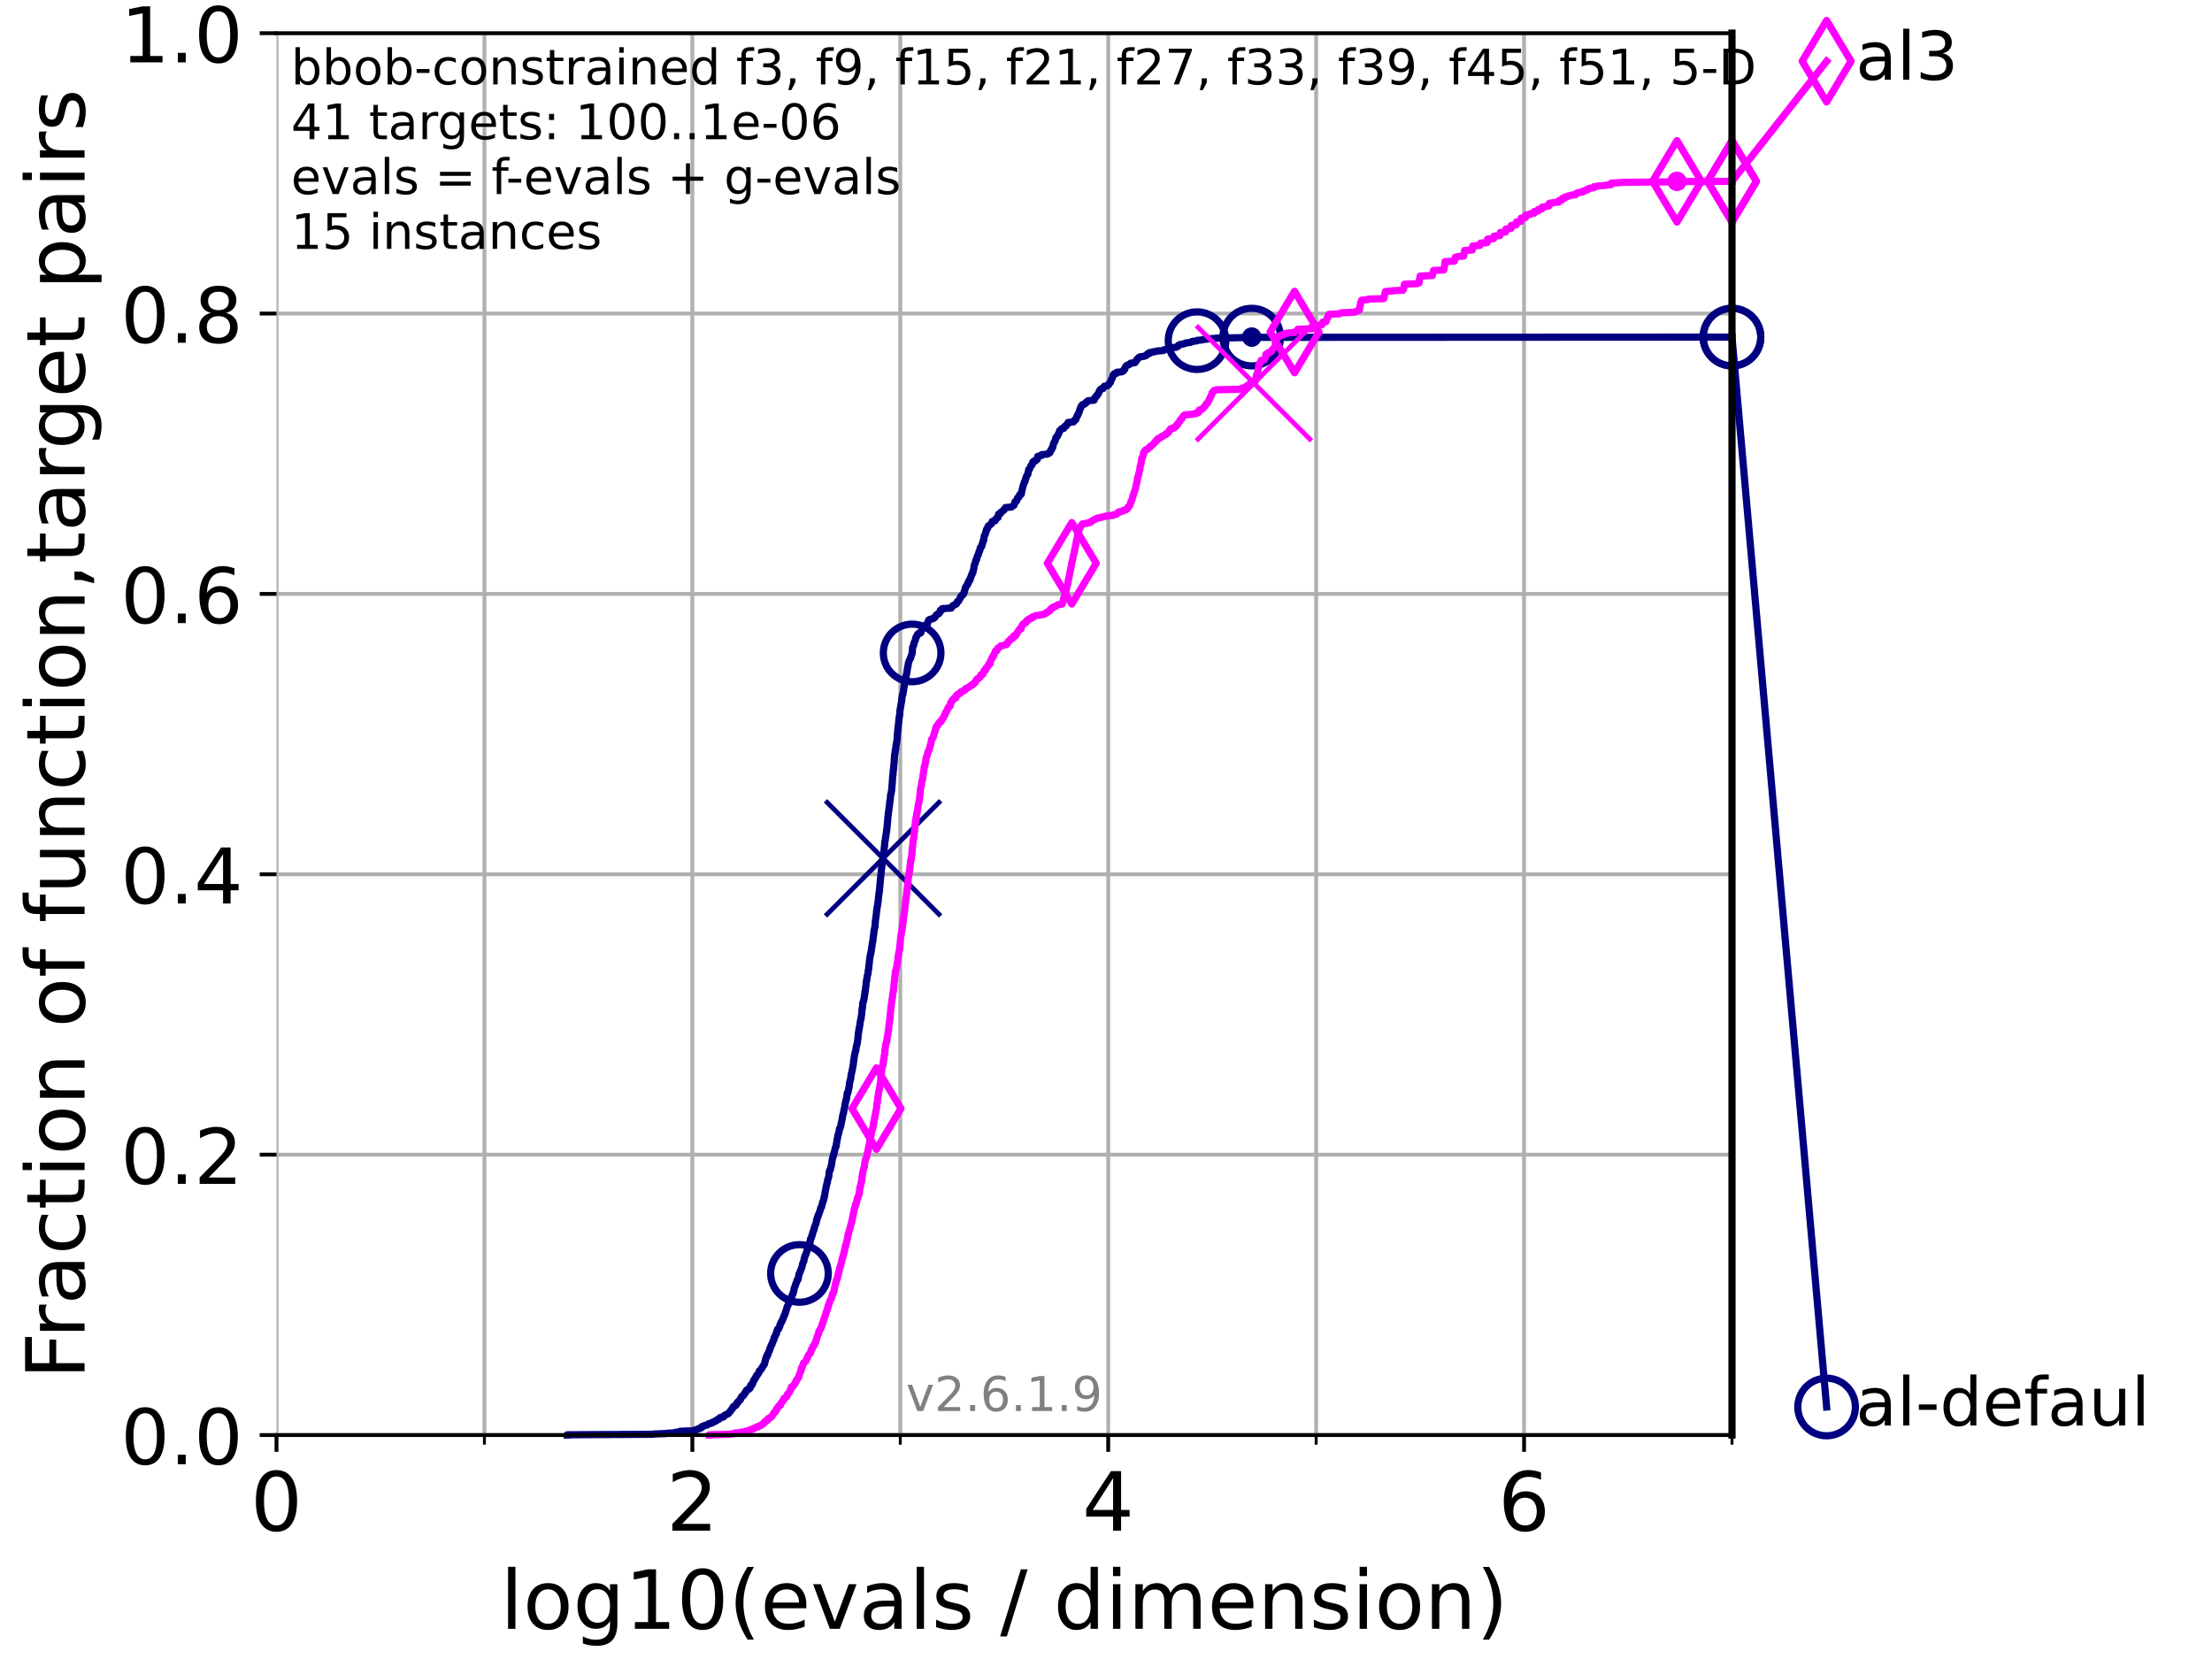 <?xml version="1.0" encoding="utf-8" standalone="no"?>
<!DOCTYPE svg PUBLIC "-//W3C//DTD SVG 1.1//EN"
  "http://www.w3.org/Graphics/SVG/1.1/DTD/svg11.dtd">
<!-- Created with matplotlib (https://matplotlib.org/) -->
<svg height="345.6pt" version="1.1" viewBox="0 0 460.8 345.6" width="460.8pt" xmlns="http://www.w3.org/2000/svg" xmlns:xlink="http://www.w3.org/1999/xlink">
 <defs>
  <style type="text/css">*{stroke-linecap:butt;stroke-linejoin:round;}</style>
 </defs>
 <g id="figure_1">
  <g id="patch_1">
   <path d="M 0 345.6 
L 460.8 345.6 
L 460.8 0 
L 0 0 
z
" style="fill:#ffffff;"/>
  </g>
  <g id="axes_1">
   <g id="patch_2">
    <path d="M 57.6 298.944 
L 360.806 298.944 
L 360.806 6.912 
L 57.6 6.912 
z
" style="fill:#ffffff;"/>
   </g>
   <g id="matplotlib.axis_1">
    <g id="xtick_1">
     <g id="line2d_1">
      <path clip-path="url(#p72b22a6b8b)" d="M 57.6 298.944 
L 57.6 6.912 
" style="fill:none;stroke:#b0b0b0;stroke-linecap:square;stroke-width:0.8;"/>
     </g>
     <g id="line2d_2">
      <defs>
       <path d="M 0 0 
L 0 3.5 
" id="maf51e57df4" style="stroke:#000000;stroke-width:0.8;"/>
      </defs>
      <g>
       <use style="stroke:#000000;stroke-width:0.8;" x="57.6" xlink:href="#maf51e57df4" y="298.944"/>
      </g>
     </g>
     <g id="text_1">
      <!-- 0 -->
      <g transform="translate(52.192 318.861)scale(0.17 -0.17)">
       <defs>
        <path d="M 31.781 66.406 
Q 24.172 66.406 20.328 58.906 
Q 16.5 51.422 16.5 36.375 
Q 16.5 21.391 20.328 13.891 
Q 24.172 6.391 31.781 6.391 
Q 39.453 6.391 43.281 13.891 
Q 47.125 21.391 47.125 36.375 
Q 47.125 51.422 43.281 58.906 
Q 39.453 66.406 31.781 66.406 
z
M 31.781 74.219 
Q 44.047 74.219 50.516 64.516 
Q 56.984 54.828 56.984 36.375 
Q 56.984 17.969 50.516 8.266 
Q 44.047 -1.422 31.781 -1.422 
Q 19.531 -1.422 13.062 8.266 
Q 6.594 17.969 6.594 36.375 
Q 6.594 54.828 13.062 64.516 
Q 19.531 74.219 31.781 74.219 
z
" id="DejaVuSans-48"/>
       </defs>
       <use xlink:href="#DejaVuSans-48"/>
      </g>
     </g>
    </g>
    <g id="xtick_2">
     <g id="line2d_3">
      <path clip-path="url(#p72b22a6b8b)" d="M 144.23 298.944 
L 144.23 6.912 
" style="fill:none;stroke:#b0b0b0;stroke-linecap:square;stroke-width:0.8;"/>
     </g>
     <g id="line2d_4">
      <g>
       <use style="stroke:#000000;stroke-width:0.8;" x="144.23" xlink:href="#maf51e57df4" y="298.944"/>
      </g>
     </g>
     <g id="text_2">
      <!-- 2 -->
      <g transform="translate(138.822 318.861)scale(0.17 -0.17)">
       <defs>
        <path d="M 19.188 8.297 
L 53.609 8.297 
L 53.609 0 
L 7.328 0 
L 7.328 8.297 
Q 12.938 14.109 22.625 23.891 
Q 32.328 33.688 34.812 36.531 
Q 39.547 41.844 41.422 45.531 
Q 43.312 49.219 43.312 52.781 
Q 43.312 58.594 39.234 62.25 
Q 35.156 65.922 28.609 65.922 
Q 23.969 65.922 18.812 64.312 
Q 13.672 62.703 7.812 59.422 
L 7.812 69.391 
Q 13.766 71.781 18.938 73 
Q 24.125 74.219 28.422 74.219 
Q 39.75 74.219 46.484 68.547 
Q 53.219 62.891 53.219 53.422 
Q 53.219 48.922 51.531 44.891 
Q 49.859 40.875 45.406 35.406 
Q 44.188 33.984 37.641 27.219 
Q 31.109 20.453 19.188 8.297 
z
" id="DejaVuSans-50"/>
       </defs>
       <use xlink:href="#DejaVuSans-50"/>
      </g>
     </g>
    </g>
    <g id="xtick_3">
     <g id="line2d_5">
      <path clip-path="url(#p72b22a6b8b)" d="M 230.861 298.944 
L 230.861 6.912 
" style="fill:none;stroke:#b0b0b0;stroke-linecap:square;stroke-width:0.8;"/>
     </g>
     <g id="line2d_6">
      <g>
       <use style="stroke:#000000;stroke-width:0.8;" x="230.861" xlink:href="#maf51e57df4" y="298.944"/>
      </g>
     </g>
     <g id="text_3">
      <!-- 4 -->
      <g transform="translate(225.453 318.861)scale(0.17 -0.17)">
       <defs>
        <path d="M 37.797 64.312 
L 12.891 25.391 
L 37.797 25.391 
z
M 35.203 72.906 
L 47.609 72.906 
L 47.609 25.391 
L 58.016 25.391 
L 58.016 17.188 
L 47.609 17.188 
L 47.609 0 
L 37.797 0 
L 37.797 17.188 
L 4.891 17.188 
L 4.891 26.703 
z
" id="DejaVuSans-52"/>
       </defs>
       <use xlink:href="#DejaVuSans-52"/>
      </g>
     </g>
    </g>
    <g id="xtick_4">
     <g id="line2d_7">
      <path clip-path="url(#p72b22a6b8b)" d="M 317.491 298.944 
L 317.491 6.912 
" style="fill:none;stroke:#b0b0b0;stroke-linecap:square;stroke-width:0.8;"/>
     </g>
     <g id="line2d_8">
      <g>
       <use style="stroke:#000000;stroke-width:0.8;" x="317.491" xlink:href="#maf51e57df4" y="298.944"/>
      </g>
     </g>
     <g id="text_4">
      <!-- 6 -->
      <g transform="translate(312.083 318.861)scale(0.17 -0.17)">
       <defs>
        <path d="M 33.016 40.375 
Q 26.375 40.375 22.484 35.828 
Q 18.609 31.297 18.609 23.391 
Q 18.609 15.531 22.484 10.953 
Q 26.375 6.391 33.016 6.391 
Q 39.656 6.391 43.531 10.953 
Q 47.406 15.531 47.406 23.391 
Q 47.406 31.297 43.531 35.828 
Q 39.656 40.375 33.016 40.375 
z
M 52.594 71.297 
L 52.594 62.312 
Q 48.875 64.062 45.094 64.984 
Q 41.312 65.922 37.594 65.922 
Q 27.828 65.922 22.672 59.328 
Q 17.531 52.734 16.797 39.406 
Q 19.672 43.656 24.016 45.922 
Q 28.375 48.188 33.594 48.188 
Q 44.578 48.188 50.953 41.516 
Q 57.328 34.859 57.328 23.391 
Q 57.328 12.156 50.688 5.359 
Q 44.047 -1.422 33.016 -1.422 
Q 20.359 -1.422 13.672 8.266 
Q 6.984 17.969 6.984 36.375 
Q 6.984 53.656 15.188 63.938 
Q 23.391 74.219 37.203 74.219 
Q 40.922 74.219 44.703 73.484 
Q 48.484 72.75 52.594 71.297 
z
" id="DejaVuSans-54"/>
       </defs>
       <use xlink:href="#DejaVuSans-54"/>
      </g>
     </g>
    </g>
    <g id="xtick_5">
     <g id="line2d_9">
      <path clip-path="url(#p72b22a6b8b)" d="M 100.915 298.944 
L 100.915 6.912 
" style="fill:none;stroke:#b0b0b0;stroke-linecap:square;stroke-width:0.8;"/>
     </g>
     <g id="line2d_10">
      <defs>
       <path d="M 0 0 
L 0 2 
" id="mac9fc215cc" style="stroke:#000000;stroke-width:0.6;"/>
      </defs>
      <g>
       <use style="stroke:#000000;stroke-width:0.6;" x="100.915" xlink:href="#mac9fc215cc" y="298.944"/>
      </g>
     </g>
    </g>
    <g id="xtick_6">
     <g id="line2d_11">
      <path clip-path="url(#p72b22a6b8b)" d="M 187.546 298.944 
L 187.546 6.912 
" style="fill:none;stroke:#b0b0b0;stroke-linecap:square;stroke-width:0.8;"/>
     </g>
     <g id="line2d_12">
      <g>
       <use style="stroke:#000000;stroke-width:0.6;" x="187.546" xlink:href="#mac9fc215cc" y="298.944"/>
      </g>
     </g>
    </g>
    <g id="xtick_7">
     <g id="line2d_13">
      <path clip-path="url(#p72b22a6b8b)" d="M 274.176 298.944 
L 274.176 6.912 
" style="fill:none;stroke:#b0b0b0;stroke-linecap:square;stroke-width:0.8;"/>
     </g>
     <g id="line2d_14">
      <g>
       <use style="stroke:#000000;stroke-width:0.6;" x="274.176" xlink:href="#mac9fc215cc" y="298.944"/>
      </g>
     </g>
    </g>
    <g id="xtick_8">
     <g id="line2d_15">
      <path clip-path="url(#p72b22a6b8b)" d="M 360.806 298.944 
L 360.806 6.912 
" style="fill:none;stroke:#b0b0b0;stroke-linecap:square;stroke-width:0.8;"/>
     </g>
     <g id="line2d_16">
      <g>
       <use style="stroke:#000000;stroke-width:0.6;" x="360.806" xlink:href="#mac9fc215cc" y="298.944"/>
      </g>
     </g>
    </g>
    <g id="text_5">
     <!-- log10(evals / dimension) -->
     <g transform="translate(104.239 339.314)scale(0.17 -0.17)">
      <defs>
       <path d="M 9.422 75.984 
L 18.406 75.984 
L 18.406 0 
L 9.422 0 
z
" id="DejaVuSans-108"/>
       <path d="M 30.609 48.391 
Q 23.391 48.391 19.188 42.75 
Q 14.984 37.109 14.984 27.297 
Q 14.984 17.484 19.156 11.844 
Q 23.344 6.203 30.609 6.203 
Q 37.797 6.203 41.984 11.859 
Q 46.188 17.531 46.188 27.297 
Q 46.188 37.016 41.984 42.703 
Q 37.797 48.391 30.609 48.391 
z
M 30.609 56 
Q 42.328 56 49.016 48.375 
Q 55.719 40.766 55.719 27.297 
Q 55.719 13.875 49.016 6.219 
Q 42.328 -1.422 30.609 -1.422 
Q 18.844 -1.422 12.172 6.219 
Q 5.516 13.875 5.516 27.297 
Q 5.516 40.766 12.172 48.375 
Q 18.844 56 30.609 56 
z
" id="DejaVuSans-111"/>
       <path d="M 45.406 27.984 
Q 45.406 37.75 41.375 43.109 
Q 37.359 48.484 30.078 48.484 
Q 22.859 48.484 18.828 43.109 
Q 14.797 37.75 14.797 27.984 
Q 14.797 18.266 18.828 12.891 
Q 22.859 7.516 30.078 7.516 
Q 37.359 7.516 41.375 12.891 
Q 45.406 18.266 45.406 27.984 
z
M 54.391 6.781 
Q 54.391 -7.172 48.188 -13.984 
Q 42 -20.797 29.203 -20.797 
Q 24.469 -20.797 20.266 -20.094 
Q 16.062 -19.391 12.109 -17.922 
L 12.109 -9.188 
Q 16.062 -11.328 19.922 -12.344 
Q 23.781 -13.375 27.781 -13.375 
Q 36.625 -13.375 41.016 -8.766 
Q 45.406 -4.156 45.406 5.172 
L 45.406 9.625 
Q 42.625 4.781 38.281 2.391 
Q 33.938 0 27.875 0 
Q 17.828 0 11.672 7.656 
Q 5.516 15.328 5.516 27.984 
Q 5.516 40.672 11.672 48.328 
Q 17.828 56 27.875 56 
Q 33.938 56 38.281 53.609 
Q 42.625 51.219 45.406 46.391 
L 45.406 54.688 
L 54.391 54.688 
z
" id="DejaVuSans-103"/>
       <path d="M 12.406 8.297 
L 28.516 8.297 
L 28.516 63.922 
L 10.984 60.406 
L 10.984 69.391 
L 28.422 72.906 
L 38.281 72.906 
L 38.281 8.297 
L 54.391 8.297 
L 54.391 0 
L 12.406 0 
z
" id="DejaVuSans-49"/>
       <path d="M 31 75.875 
Q 24.469 64.656 21.281 53.656 
Q 18.109 42.672 18.109 31.391 
Q 18.109 20.125 21.312 9.062 
Q 24.516 -2 31 -13.188 
L 23.188 -13.188 
Q 15.875 -1.703 12.234 9.375 
Q 8.594 20.453 8.594 31.391 
Q 8.594 42.281 12.203 53.312 
Q 15.828 64.359 23.188 75.875 
z
" id="DejaVuSans-40"/>
       <path d="M 56.203 29.594 
L 56.203 25.203 
L 14.891 25.203 
Q 15.484 15.922 20.484 11.062 
Q 25.484 6.203 34.422 6.203 
Q 39.594 6.203 44.453 7.469 
Q 49.312 8.734 54.109 11.281 
L 54.109 2.781 
Q 49.266 0.734 44.188 -0.344 
Q 39.109 -1.422 33.891 -1.422 
Q 20.797 -1.422 13.156 6.188 
Q 5.516 13.812 5.516 26.812 
Q 5.516 40.234 12.766 48.109 
Q 20.016 56 32.328 56 
Q 43.359 56 49.781 48.891 
Q 56.203 41.797 56.203 29.594 
z
M 47.219 32.234 
Q 47.125 39.594 43.094 43.984 
Q 39.062 48.391 32.422 48.391 
Q 24.906 48.391 20.391 44.141 
Q 15.875 39.891 15.188 32.172 
z
" id="DejaVuSans-101"/>
       <path d="M 2.984 54.688 
L 12.5 54.688 
L 29.594 8.797 
L 46.688 54.688 
L 56.203 54.688 
L 35.688 0 
L 23.484 0 
z
" id="DejaVuSans-118"/>
       <path d="M 34.281 27.484 
Q 23.391 27.484 19.188 25 
Q 14.984 22.516 14.984 16.5 
Q 14.984 11.719 18.141 8.906 
Q 21.297 6.109 26.703 6.109 
Q 34.188 6.109 38.703 11.406 
Q 43.219 16.703 43.219 25.484 
L 43.219 27.484 
z
M 52.203 31.203 
L 52.203 0 
L 43.219 0 
L 43.219 8.297 
Q 40.141 3.328 35.547 0.953 
Q 30.953 -1.422 24.312 -1.422 
Q 15.922 -1.422 10.953 3.297 
Q 6 8.016 6 15.922 
Q 6 25.141 12.172 29.828 
Q 18.359 34.516 30.609 34.516 
L 43.219 34.516 
L 43.219 35.406 
Q 43.219 41.609 39.141 45 
Q 35.062 48.391 27.688 48.391 
Q 23 48.391 18.547 47.266 
Q 14.109 46.141 10.016 43.891 
L 10.016 52.203 
Q 14.938 54.109 19.578 55.047 
Q 24.219 56 28.609 56 
Q 40.484 56 46.344 49.844 
Q 52.203 43.703 52.203 31.203 
z
" id="DejaVuSans-97"/>
       <path d="M 44.281 53.078 
L 44.281 44.578 
Q 40.484 46.531 36.375 47.5 
Q 32.281 48.484 27.875 48.484 
Q 21.188 48.484 17.844 46.438 
Q 14.5 44.391 14.5 40.281 
Q 14.5 37.156 16.891 35.375 
Q 19.281 33.594 26.516 31.984 
L 29.594 31.297 
Q 39.156 29.25 43.188 25.516 
Q 47.219 21.781 47.219 15.094 
Q 47.219 7.469 41.188 3.016 
Q 35.156 -1.422 24.609 -1.422 
Q 20.219 -1.422 15.453 -0.562 
Q 10.688 0.297 5.422 2 
L 5.422 11.281 
Q 10.406 8.688 15.234 7.391 
Q 20.062 6.109 24.812 6.109 
Q 31.156 6.109 34.562 8.281 
Q 37.984 10.453 37.984 14.406 
Q 37.984 18.062 35.516 20.016 
Q 33.062 21.969 24.703 23.781 
L 21.578 24.516 
Q 13.234 26.266 9.516 29.906 
Q 5.812 33.547 5.812 39.891 
Q 5.812 47.609 11.281 51.797 
Q 16.75 56 26.812 56 
Q 31.781 56 36.172 55.266 
Q 40.578 54.547 44.281 53.078 
z
" id="DejaVuSans-115"/>
       <path id="DejaVuSans-32"/>
       <path d="M 25.391 72.906 
L 33.688 72.906 
L 8.297 -9.281 
L 0 -9.281 
z
" id="DejaVuSans-47"/>
       <path d="M 45.406 46.391 
L 45.406 75.984 
L 54.391 75.984 
L 54.391 0 
L 45.406 0 
L 45.406 8.203 
Q 42.578 3.328 38.25 0.953 
Q 33.938 -1.422 27.875 -1.422 
Q 17.969 -1.422 11.734 6.484 
Q 5.516 14.406 5.516 27.297 
Q 5.516 40.188 11.734 48.094 
Q 17.969 56 27.875 56 
Q 33.938 56 38.25 53.625 
Q 42.578 51.266 45.406 46.391 
z
M 14.797 27.297 
Q 14.797 17.391 18.875 11.75 
Q 22.953 6.109 30.078 6.109 
Q 37.203 6.109 41.297 11.75 
Q 45.406 17.391 45.406 27.297 
Q 45.406 37.203 41.297 42.844 
Q 37.203 48.484 30.078 48.484 
Q 22.953 48.484 18.875 42.844 
Q 14.797 37.203 14.797 27.297 
z
" id="DejaVuSans-100"/>
       <path d="M 9.422 54.688 
L 18.406 54.688 
L 18.406 0 
L 9.422 0 
z
M 9.422 75.984 
L 18.406 75.984 
L 18.406 64.594 
L 9.422 64.594 
z
" id="DejaVuSans-105"/>
       <path d="M 52 44.188 
Q 55.375 50.25 60.062 53.125 
Q 64.75 56 71.094 56 
Q 79.641 56 84.281 50.016 
Q 88.922 44.047 88.922 33.016 
L 88.922 0 
L 79.891 0 
L 79.891 32.719 
Q 79.891 40.578 77.094 44.375 
Q 74.312 48.188 68.609 48.188 
Q 61.625 48.188 57.562 43.547 
Q 53.516 38.922 53.516 30.906 
L 53.516 0 
L 44.484 0 
L 44.484 32.719 
Q 44.484 40.625 41.703 44.406 
Q 38.922 48.188 33.109 48.188 
Q 26.219 48.188 22.156 43.531 
Q 18.109 38.875 18.109 30.906 
L 18.109 0 
L 9.078 0 
L 9.078 54.688 
L 18.109 54.688 
L 18.109 46.188 
Q 21.188 51.219 25.484 53.609 
Q 29.781 56 35.688 56 
Q 41.656 56 45.828 52.969 
Q 50 49.953 52 44.188 
z
" id="DejaVuSans-109"/>
       <path d="M 54.891 33.016 
L 54.891 0 
L 45.906 0 
L 45.906 32.719 
Q 45.906 40.484 42.875 44.328 
Q 39.844 48.188 33.797 48.188 
Q 26.516 48.188 22.312 43.547 
Q 18.109 38.922 18.109 30.906 
L 18.109 0 
L 9.078 0 
L 9.078 54.688 
L 18.109 54.688 
L 18.109 46.188 
Q 21.344 51.125 25.703 53.562 
Q 30.078 56 35.797 56 
Q 45.219 56 50.047 50.172 
Q 54.891 44.344 54.891 33.016 
z
" id="DejaVuSans-110"/>
       <path d="M 8.016 75.875 
L 15.828 75.875 
Q 23.141 64.359 26.781 53.312 
Q 30.422 42.281 30.422 31.391 
Q 30.422 20.453 26.781 9.375 
Q 23.141 -1.703 15.828 -13.188 
L 8.016 -13.188 
Q 14.5 -2 17.703 9.062 
Q 20.906 20.125 20.906 31.391 
Q 20.906 42.672 17.703 53.656 
Q 14.5 64.656 8.016 75.875 
z
" id="DejaVuSans-41"/>
      </defs>
      <use xlink:href="#DejaVuSans-108"/>
      <use x="27.783" xlink:href="#DejaVuSans-111"/>
      <use x="88.965" xlink:href="#DejaVuSans-103"/>
      <use x="152.441" xlink:href="#DejaVuSans-49"/>
      <use x="216.064" xlink:href="#DejaVuSans-48"/>
      <use x="279.688" xlink:href="#DejaVuSans-40"/>
      <use x="318.701" xlink:href="#DejaVuSans-101"/>
      <use x="380.225" xlink:href="#DejaVuSans-118"/>
      <use x="439.404" xlink:href="#DejaVuSans-97"/>
      <use x="500.684" xlink:href="#DejaVuSans-108"/>
      <use x="528.467" xlink:href="#DejaVuSans-115"/>
      <use x="580.566" xlink:href="#DejaVuSans-32"/>
      <use x="612.354" xlink:href="#DejaVuSans-47"/>
      <use x="646.045" xlink:href="#DejaVuSans-32"/>
      <use x="677.832" xlink:href="#DejaVuSans-100"/>
      <use x="741.309" xlink:href="#DejaVuSans-105"/>
      <use x="769.092" xlink:href="#DejaVuSans-109"/>
      <use x="866.504" xlink:href="#DejaVuSans-101"/>
      <use x="928.027" xlink:href="#DejaVuSans-110"/>
      <use x="991.406" xlink:href="#DejaVuSans-115"/>
      <use x="1043.506" xlink:href="#DejaVuSans-105"/>
      <use x="1071.289" xlink:href="#DejaVuSans-111"/>
      <use x="1132.471" xlink:href="#DejaVuSans-110"/>
      <use x="1195.85" xlink:href="#DejaVuSans-41"/>
     </g>
    </g>
   </g>
   <g id="matplotlib.axis_2">
    <g id="ytick_1">
     <g id="line2d_17">
      <path clip-path="url(#p72b22a6b8b)" d="M 57.6 298.944 
L 360.806 298.944 
" style="fill:none;stroke:#b0b0b0;stroke-linecap:square;stroke-width:0.8;"/>
     </g>
     <g id="line2d_18">
      <defs>
       <path d="M 0 0 
L -3.5 0 
" id="m66a87ca648" style="stroke:#000000;stroke-width:0.8;"/>
      </defs>
      <g>
       <use style="stroke:#000000;stroke-width:0.8;" x="57.6" xlink:href="#m66a87ca648" y="298.944"/>
      </g>
     </g>
     <g id="text_6">
      <!-- 0.0 -->
      <g transform="translate(25.155 305.023)scale(0.16 -0.16)">
       <defs>
        <path d="M 10.688 12.406 
L 21 12.406 
L 21 0 
L 10.688 0 
z
" id="DejaVuSans-46"/>
       </defs>
       <use xlink:href="#DejaVuSans-48"/>
       <use x="63.623" xlink:href="#DejaVuSans-46"/>
       <use x="95.41" xlink:href="#DejaVuSans-48"/>
      </g>
     </g>
    </g>
    <g id="ytick_2">
     <g id="line2d_19">
      <path clip-path="url(#p72b22a6b8b)" d="M 57.6 240.538 
L 360.806 240.538 
" style="fill:none;stroke:#b0b0b0;stroke-linecap:square;stroke-width:0.8;"/>
     </g>
     <g id="line2d_20">
      <g>
       <use style="stroke:#000000;stroke-width:0.8;" x="57.6" xlink:href="#m66a87ca648" y="240.538"/>
      </g>
     </g>
     <g id="text_7">
      <!-- 0.2 -->
      <g transform="translate(25.155 246.616)scale(0.16 -0.16)">
       <use xlink:href="#DejaVuSans-48"/>
       <use x="63.623" xlink:href="#DejaVuSans-46"/>
       <use x="95.41" xlink:href="#DejaVuSans-50"/>
      </g>
     </g>
    </g>
    <g id="ytick_3">
     <g id="line2d_21">
      <path clip-path="url(#p72b22a6b8b)" d="M 57.6 182.131 
L 360.806 182.131 
" style="fill:none;stroke:#b0b0b0;stroke-linecap:square;stroke-width:0.8;"/>
     </g>
     <g id="line2d_22">
      <g>
       <use style="stroke:#000000;stroke-width:0.8;" x="57.6" xlink:href="#m66a87ca648" y="182.131"/>
      </g>
     </g>
     <g id="text_8">
      <!-- 0.4 -->
      <g transform="translate(25.155 188.21)scale(0.16 -0.16)">
       <use xlink:href="#DejaVuSans-48"/>
       <use x="63.623" xlink:href="#DejaVuSans-46"/>
       <use x="95.41" xlink:href="#DejaVuSans-52"/>
      </g>
     </g>
    </g>
    <g id="ytick_4">
     <g id="line2d_23">
      <path clip-path="url(#p72b22a6b8b)" d="M 57.6 123.725 
L 360.806 123.725 
" style="fill:none;stroke:#b0b0b0;stroke-linecap:square;stroke-width:0.8;"/>
     </g>
     <g id="line2d_24">
      <g>
       <use style="stroke:#000000;stroke-width:0.8;" x="57.6" xlink:href="#m66a87ca648" y="123.725"/>
      </g>
     </g>
     <g id="text_9">
      <!-- 0.6 -->
      <g transform="translate(25.155 129.804)scale(0.16 -0.16)">
       <use xlink:href="#DejaVuSans-48"/>
       <use x="63.623" xlink:href="#DejaVuSans-46"/>
       <use x="95.41" xlink:href="#DejaVuSans-54"/>
      </g>
     </g>
    </g>
    <g id="ytick_5">
     <g id="line2d_25">
      <path clip-path="url(#p72b22a6b8b)" d="M 57.6 65.318 
L 360.806 65.318 
" style="fill:none;stroke:#b0b0b0;stroke-linecap:square;stroke-width:0.8;"/>
     </g>
     <g id="line2d_26">
      <g>
       <use style="stroke:#000000;stroke-width:0.8;" x="57.6" xlink:href="#m66a87ca648" y="65.318"/>
      </g>
     </g>
     <g id="text_10">
      <!-- 0.8 -->
      <g transform="translate(25.155 71.397)scale(0.16 -0.16)">
       <defs>
        <path d="M 31.781 34.625 
Q 24.75 34.625 20.719 30.859 
Q 16.703 27.094 16.703 20.516 
Q 16.703 13.922 20.719 10.156 
Q 24.75 6.391 31.781 6.391 
Q 38.812 6.391 42.859 10.172 
Q 46.922 13.969 46.922 20.516 
Q 46.922 27.094 42.891 30.859 
Q 38.875 34.625 31.781 34.625 
z
M 21.922 38.812 
Q 15.578 40.375 12.031 44.719 
Q 8.5 49.078 8.5 55.328 
Q 8.5 64.062 14.719 69.141 
Q 20.953 74.219 31.781 74.219 
Q 42.672 74.219 48.875 69.141 
Q 55.078 64.062 55.078 55.328 
Q 55.078 49.078 51.531 44.719 
Q 48 40.375 41.703 38.812 
Q 48.828 37.156 52.797 32.312 
Q 56.781 27.484 56.781 20.516 
Q 56.781 9.906 50.312 4.234 
Q 43.844 -1.422 31.781 -1.422 
Q 19.734 -1.422 13.25 4.234 
Q 6.781 9.906 6.781 20.516 
Q 6.781 27.484 10.781 32.312 
Q 14.797 37.156 21.922 38.812 
z
M 18.312 54.391 
Q 18.312 48.734 21.844 45.562 
Q 25.391 42.391 31.781 42.391 
Q 38.141 42.391 41.719 45.562 
Q 45.312 48.734 45.312 54.391 
Q 45.312 60.062 41.719 63.234 
Q 38.141 66.406 31.781 66.406 
Q 25.391 66.406 21.844 63.234 
Q 18.312 60.062 18.312 54.391 
z
" id="DejaVuSans-56"/>
       </defs>
       <use xlink:href="#DejaVuSans-48"/>
       <use x="63.623" xlink:href="#DejaVuSans-46"/>
       <use x="95.41" xlink:href="#DejaVuSans-56"/>
      </g>
     </g>
    </g>
    <g id="ytick_6">
     <g id="line2d_27">
      <path clip-path="url(#p72b22a6b8b)" d="M 57.6 6.912 
L 360.806 6.912 
" style="fill:none;stroke:#b0b0b0;stroke-linecap:square;stroke-width:0.8;"/>
     </g>
     <g id="line2d_28">
      <g>
       <use style="stroke:#000000;stroke-width:0.8;" x="57.6" xlink:href="#m66a87ca648" y="6.912"/>
      </g>
     </g>
     <g id="text_11">
      <!-- 1.0 -->
      <g transform="translate(25.155 12.991)scale(0.16 -0.16)">
       <use xlink:href="#DejaVuSans-49"/>
       <use x="63.623" xlink:href="#DejaVuSans-46"/>
       <use x="95.41" xlink:href="#DejaVuSans-48"/>
      </g>
     </g>
    </g>
    <g id="text_12">
     <!-- Fraction of function,target pairs -->
     <g transform="translate(17.62 287.313)rotate(-90)scale(0.17 -0.17)">
      <defs>
       <path d="M 9.812 72.906 
L 51.703 72.906 
L 51.703 64.594 
L 19.672 64.594 
L 19.672 43.109 
L 48.578 43.109 
L 48.578 34.812 
L 19.672 34.812 
L 19.672 0 
L 9.812 0 
z
" id="DejaVuSans-70"/>
       <path d="M 41.109 46.297 
Q 39.594 47.172 37.812 47.578 
Q 36.031 48 33.891 48 
Q 26.266 48 22.188 43.047 
Q 18.109 38.094 18.109 28.812 
L 18.109 0 
L 9.078 0 
L 9.078 54.688 
L 18.109 54.688 
L 18.109 46.188 
Q 20.953 51.172 25.484 53.578 
Q 30.031 56 36.531 56 
Q 37.453 56 38.578 55.875 
Q 39.703 55.766 41.062 55.516 
z
" id="DejaVuSans-114"/>
       <path d="M 48.781 52.594 
L 48.781 44.188 
Q 44.969 46.297 41.141 47.344 
Q 37.312 48.391 33.406 48.391 
Q 24.656 48.391 19.812 42.844 
Q 14.984 37.312 14.984 27.297 
Q 14.984 17.281 19.812 11.734 
Q 24.656 6.203 33.406 6.203 
Q 37.312 6.203 41.141 7.25 
Q 44.969 8.297 48.781 10.406 
L 48.781 2.094 
Q 45.016 0.344 40.984 -0.531 
Q 36.969 -1.422 32.422 -1.422 
Q 20.062 -1.422 12.781 6.344 
Q 5.516 14.109 5.516 27.297 
Q 5.516 40.672 12.859 48.328 
Q 20.219 56 33.016 56 
Q 37.156 56 41.109 55.141 
Q 45.062 54.297 48.781 52.594 
z
" id="DejaVuSans-99"/>
       <path d="M 18.312 70.219 
L 18.312 54.688 
L 36.812 54.688 
L 36.812 47.703 
L 18.312 47.703 
L 18.312 18.016 
Q 18.312 11.328 20.141 9.422 
Q 21.969 7.516 27.594 7.516 
L 36.812 7.516 
L 36.812 0 
L 27.594 0 
Q 17.188 0 13.234 3.875 
Q 9.281 7.766 9.281 18.016 
L 9.281 47.703 
L 2.688 47.703 
L 2.688 54.688 
L 9.281 54.688 
L 9.281 70.219 
z
" id="DejaVuSans-116"/>
       <path d="M 37.109 75.984 
L 37.109 68.5 
L 28.516 68.5 
Q 23.688 68.5 21.797 66.547 
Q 19.922 64.594 19.922 59.516 
L 19.922 54.688 
L 34.719 54.688 
L 34.719 47.703 
L 19.922 47.703 
L 19.922 0 
L 10.891 0 
L 10.891 47.703 
L 2.297 47.703 
L 2.297 54.688 
L 10.891 54.688 
L 10.891 58.5 
Q 10.891 67.625 15.141 71.797 
Q 19.391 75.984 28.609 75.984 
z
" id="DejaVuSans-102"/>
       <path d="M 8.5 21.578 
L 8.5 54.688 
L 17.484 54.688 
L 17.484 21.922 
Q 17.484 14.156 20.5 10.266 
Q 23.531 6.391 29.594 6.391 
Q 36.859 6.391 41.078 11.031 
Q 45.312 15.672 45.312 23.688 
L 45.312 54.688 
L 54.297 54.688 
L 54.297 0 
L 45.312 0 
L 45.312 8.406 
Q 42.047 3.422 37.719 1 
Q 33.406 -1.422 27.688 -1.422 
Q 18.266 -1.422 13.375 4.438 
Q 8.5 10.297 8.5 21.578 
z
M 31.109 56 
z
" id="DejaVuSans-117"/>
       <path d="M 11.719 12.406 
L 22.016 12.406 
L 22.016 4 
L 14.016 -11.625 
L 7.719 -11.625 
L 11.719 4 
z
" id="DejaVuSans-44"/>
       <path d="M 18.109 8.203 
L 18.109 -20.797 
L 9.078 -20.797 
L 9.078 54.688 
L 18.109 54.688 
L 18.109 46.391 
Q 20.953 51.266 25.266 53.625 
Q 29.594 56 35.594 56 
Q 45.562 56 51.781 48.094 
Q 58.016 40.188 58.016 27.297 
Q 58.016 14.406 51.781 6.484 
Q 45.562 -1.422 35.594 -1.422 
Q 29.594 -1.422 25.266 0.953 
Q 20.953 3.328 18.109 8.203 
z
M 48.688 27.297 
Q 48.688 37.203 44.609 42.844 
Q 40.531 48.484 33.406 48.484 
Q 26.266 48.484 22.188 42.844 
Q 18.109 37.203 18.109 27.297 
Q 18.109 17.391 22.188 11.75 
Q 26.266 6.109 33.406 6.109 
Q 40.531 6.109 44.609 11.75 
Q 48.688 17.391 48.688 27.297 
z
" id="DejaVuSans-112"/>
      </defs>
      <use xlink:href="#DejaVuSans-70"/>
      <use x="50.27" xlink:href="#DejaVuSans-114"/>
      <use x="91.383" xlink:href="#DejaVuSans-97"/>
      <use x="152.662" xlink:href="#DejaVuSans-99"/>
      <use x="207.643" xlink:href="#DejaVuSans-116"/>
      <use x="246.852" xlink:href="#DejaVuSans-105"/>
      <use x="274.635" xlink:href="#DejaVuSans-111"/>
      <use x="335.816" xlink:href="#DejaVuSans-110"/>
      <use x="399.195" xlink:href="#DejaVuSans-32"/>
      <use x="430.982" xlink:href="#DejaVuSans-111"/>
      <use x="492.164" xlink:href="#DejaVuSans-102"/>
      <use x="527.369" xlink:href="#DejaVuSans-32"/>
      <use x="559.156" xlink:href="#DejaVuSans-102"/>
      <use x="594.361" xlink:href="#DejaVuSans-117"/>
      <use x="657.74" xlink:href="#DejaVuSans-110"/>
      <use x="721.119" xlink:href="#DejaVuSans-99"/>
      <use x="776.1" xlink:href="#DejaVuSans-116"/>
      <use x="815.309" xlink:href="#DejaVuSans-105"/>
      <use x="843.092" xlink:href="#DejaVuSans-111"/>
      <use x="904.273" xlink:href="#DejaVuSans-110"/>
      <use x="967.652" xlink:href="#DejaVuSans-44"/>
      <use x="999.439" xlink:href="#DejaVuSans-116"/>
      <use x="1038.648" xlink:href="#DejaVuSans-97"/>
      <use x="1099.928" xlink:href="#DejaVuSans-114"/>
      <use x="1139.291" xlink:href="#DejaVuSans-103"/>
      <use x="1202.768" xlink:href="#DejaVuSans-101"/>
      <use x="1264.291" xlink:href="#DejaVuSans-116"/>
      <use x="1303.5" xlink:href="#DejaVuSans-32"/>
      <use x="1335.287" xlink:href="#DejaVuSans-112"/>
      <use x="1398.764" xlink:href="#DejaVuSans-97"/>
      <use x="1460.043" xlink:href="#DejaVuSans-105"/>
      <use x="1487.826" xlink:href="#DejaVuSans-114"/>
      <use x="1528.939" xlink:href="#DejaVuSans-115"/>
     </g>
    </g>
   </g>
   <g id="line2d_29">
    <defs>
     <path d="M 0 1.5 
C 0.398 1.5 0.779 1.342 1.061 1.061 
C 1.342 0.779 1.5 0.398 1.5 0 
C 1.5 -0.398 1.342 -0.779 1.061 -1.061 
C 0.779 -1.342 0.398 -1.5 0 -1.5 
C -0.398 -1.5 -0.779 -1.342 -1.061 -1.061 
C -1.342 -0.779 -1.5 -0.398 -1.5 0 
C -1.5 0.398 -1.342 0.779 -1.061 1.061 
C -0.779 1.342 -0.398 1.5 0 1.5 
z
" id="mc3c55aebaa" style="stroke:#000080;"/>
    </defs>
    <g>
     <use style="fill:#000080;stroke:#000080;" x="260.762" xlink:href="#mc3c55aebaa" y="70.225"/>
     <use style="fill:#000080;stroke:#000080;" x="260.762" xlink:href="#mc3c55aebaa" y="70.225"/>
    </g>
   </g>
   <g id="line2d_30">
    <path d="M 118.152 298.944 
L 118.152 298.891 
L 136.127 298.786 
L 136.127 298.733 
L 138.819 298.627 
L 138.819 298.575 
L 140.725 298.469 
L 140.725 298.364 
L 141.697 298.311 
L 141.697 298.153 
L 144.566 298.047 
L 144.64 297.942 
L 145.148 297.836 
L 145.22 297.73 
L 145.643 297.625 
L 145.643 297.572 
L 146.058 297.467 
L 146.058 297.308 
L 146.261 297.308 
L 146.261 297.15 
L 146.728 297.045 
L 146.794 296.939 
L 147.376 296.834 
L 147.439 296.728 
L 147.629 296.623 
L 147.629 296.57 
L 148.125 296.517 
L 148.125 296.411 
L 148.488 296.359 
L 148.488 296.253 
L 148.904 296.148 
L 148.904 296.095 
L 149.079 295.989 
L 149.079 295.937 
L 149.367 295.884 
L 149.425 295.726 
L 149.82 295.62 
L 149.876 295.462 
L 149.987 295.462 
L 149.987 295.303 
L 150.694 295.198 
L 150.8 294.934 
L 151.064 294.829 
L 151.116 294.723 
L 151.529 294.618 
L 151.58 294.512 
L 151.782 294.459 
L 151.883 294.248 
L 151.983 294.143 
L 152.082 294.037 
L 152.181 293.984 
L 152.279 293.721 
L 152.426 293.615 
L 152.475 293.51 
L 152.62 293.404 
L 152.716 293.088 
L 152.859 293.035 
L 152.859 292.929 
L 153.236 292.824 
L 153.329 292.665 
L 153.421 292.613 
L 153.513 292.243 
L 153.696 292.191 
L 153.742 291.98 
L 153.922 291.927 
L 154.012 291.716 
L 154.234 291.61 
L 154.323 291.241 
L 154.41 291.188 
L 154.498 290.924 
L 154.715 290.872 
L 154.715 290.766 
L 154.929 290.661 
L 154.971 290.449 
L 155.056 290.449 
L 155.141 290.186 
L 155.308 290.133 
L 155.392 289.764 
L 155.557 289.658 
L 155.557 289.553 
L 155.965 289.447 
L 155.965 289.289 
L 156.245 289.183 
L 156.324 288.708 
L 156.403 288.603 
L 156.403 288.55 
L 156.638 288.55 
L 156.716 288.181 
L 156.87 288.075 
L 156.947 287.653 
L 157.023 287.548 
L 157.1 287.442 
L 157.175 287.442 
L 157.175 287.284 
L 157.288 287.284 
L 157.363 286.967 
L 157.513 286.862 
L 157.587 286.545 
L 157.771 286.44 
L 157.88 286.229 
L 157.953 286.176 
L 158.062 285.965 
L 158.134 285.859 
L 158.169 285.595 
L 158.383 285.49 
L 158.454 285.332 
L 158.595 285.226 
L 158.7 284.962 
L 158.839 284.857 
L 158.942 284.54 
L 159.08 284.435 
L 159.182 284.224 
L 159.25 284.171 
L 159.351 283.643 
L 159.418 283.591 
L 159.519 283.01 
L 159.552 283.01 
L 159.585 282.746 
L 159.784 282.641 
L 159.817 282.219 
L 159.98 282.166 
L 160.045 281.797 
L 160.142 281.691 
L 160.239 281.427 
L 160.271 281.427 
L 160.367 280.953 
L 160.463 280.9 
L 160.558 280.478 
L 160.621 280.425 
L 160.652 280.214 
L 160.809 280.108 
L 160.902 279.686 
L 160.995 279.581 
L 161.087 279.211 
L 161.21 279.106 
L 161.301 278.578 
L 161.392 278.526 
L 161.482 278.314 
L 161.572 278.209 
L 161.602 277.945 
L 161.751 277.84 
L 161.84 277.259 
L 161.899 277.206 
L 161.987 276.89 
L 162.191 276.89 
L 162.277 276.573 
L 162.335 276.521 
L 162.421 276.31 
L 162.449 276.31 
L 162.507 275.887 
L 162.592 275.782 
L 162.677 275.571 
L 162.789 275.465 
L 162.789 275.307 
L 162.929 275.202 
L 163.04 274.832 
L 163.123 274.779 
L 163.233 274.357 
L 163.288 274.305 
L 163.369 273.988 
L 163.505 273.883 
L 163.613 273.355 
L 163.693 273.302 
L 163.8 272.827 
L 163.826 272.827 
L 163.932 272.352 
L 164.011 272.247 
L 164.064 272.036 
L 164.168 271.93 
L 164.272 271.561 
L 164.324 271.508 
L 164.427 271.086 
L 164.504 271.033 
L 164.581 270.717 
L 164.708 270.611 
L 164.809 270.242 
L 164.96 270.137 
L 165.059 269.662 
L 165.183 269.556 
L 165.282 269.081 
L 165.355 268.976 
L 165.453 268.343 
L 165.526 268.237 
L 165.623 267.921 
L 165.671 267.868 
L 165.767 267.446 
L 165.791 267.446 
L 165.886 267.235 
L 165.958 267.129 
L 166.005 266.76 
L 166.099 266.707 
L 166.17 266.549 
L 166.24 266.549 
L 166.333 266.021 
L 166.356 266.021 
L 166.449 265.388 
L 166.541 265.282 
L 166.61 265.071 
L 166.656 265.071 
L 166.747 264.702 
L 166.815 264.597 
L 166.905 264.333 
L 166.95 264.28 
L 167.018 264.016 
L 167.085 263.911 
L 167.174 263.383 
L 167.218 263.278 
L 167.329 262.908 
L 167.439 262.803 
L 167.548 262.117 
L 167.57 262.117 
L 167.678 261.642 
L 167.786 261.536 
L 167.893 261.167 
L 167.979 261.062 
L 168.064 260.64 
L 168.106 260.64 
L 168.211 260.165 
L 168.232 260.165 
L 168.337 259.637 
L 168.379 259.532 
L 168.483 259.057 
L 168.586 259.004 
L 168.689 258.846 
L 168.771 258.793 
L 168.832 258.107 
L 168.974 258.001 
L 169.055 257.632 
L 169.115 257.579 
L 169.175 257.21 
L 169.255 257.157 
L 169.354 256.577 
L 169.433 256.471 
L 169.531 256.26 
L 169.551 256.26 
L 169.609 255.786 
L 169.687 255.733 
L 169.784 255.311 
L 169.861 255.205 
L 169.957 254.836 
L 170.034 254.73 
L 170.11 254.15 
L 170.148 254.15 
L 170.224 253.781 
L 170.262 253.781 
L 170.299 253.517 
L 170.412 253.464 
L 170.449 253.095 
L 170.561 252.989 
L 170.672 252.62 
L 170.709 252.567 
L 170.819 252.198 
L 170.892 252.092 
L 170.983 251.565 
L 171.146 251.459 
L 171.253 250.932 
L 171.289 250.879 
L 171.378 250.404 
L 171.467 250.351 
L 171.555 249.982 
L 171.608 249.876 
L 171.695 249.296 
L 171.783 249.19 
L 171.887 248.293 
L 171.904 248.293 
L 172.007 247.713 
L 172.042 247.66 
L 172.127 247.08 
L 172.178 246.974 
L 172.28 246.447 
L 172.348 246.394 
L 172.432 245.708 
L 172.516 245.603 
L 172.616 245.181 
L 172.649 245.128 
L 172.749 244.125 
L 172.782 244.02 
L 172.798 243.862 
L 172.946 243.756 
L 173.044 243.176 
L 173.125 243.07 
L 173.222 242.595 
L 173.254 242.49 
L 173.35 241.646 
L 173.398 241.54 
L 173.462 241.118 
L 173.542 241.012 
L 173.636 240.538 
L 173.668 240.538 
L 173.778 240.01 
L 173.825 239.904 
L 173.933 239.482 
L 173.964 239.377 
L 174.057 238.955 
L 174.165 238.849 
L 174.272 238.058 
L 174.302 238.005 
L 174.408 237.214 
L 174.484 237.108 
L 174.559 236.422 
L 174.634 236.369 
L 174.738 235.895 
L 174.783 235.842 
L 174.886 235.103 
L 175.019 234.998 
L 175.121 234.576 
L 175.15 234.576 
L 175.251 233.89 
L 175.309 233.784 
L 175.41 233.204 
L 175.439 233.098 
L 175.539 232.412 
L 175.567 232.307 
L 175.666 231.99 
L 175.695 231.938 
L 175.793 231.357 
L 175.821 231.252 
L 175.891 230.882 
L 175.947 230.83 
L 176.045 229.985 
L 176.086 229.933 
L 176.196 229.3 
L 176.251 229.3 
L 176.361 228.666 
L 176.388 228.666 
L 176.483 227.717 
L 176.605 227.717 
L 176.712 227.242 
L 176.739 227.189 
L 176.845 226.503 
L 176.899 226.398 
L 176.991 225.448 
L 177.044 225.395 
L 177.149 224.92 
L 177.201 224.815 
L 177.305 223.865 
L 177.344 223.76 
L 177.447 223.285 
L 177.498 223.179 
L 177.601 222.546 
L 177.614 222.546 
L 177.715 221.913 
L 177.753 221.807 
L 177.842 220.858 
L 177.88 220.752 
L 177.98 219.961 
L 177.993 219.961 
L 178.092 219.486 
L 178.105 219.486 
L 178.204 218.958 
L 178.278 218.853 
L 178.376 218.061 
L 178.401 218.061 
L 178.51 217.534 
L 178.571 217.428 
L 178.668 216.637 
L 178.704 216.531 
L 178.812 215.107 
L 178.872 215.054 
L 178.955 214.263 
L 178.991 214.263 
L 179.085 213.682 
L 179.121 213.577 
L 179.215 212.785 
L 179.25 212.68 
L 179.355 212.258 
L 179.367 212.258 
L 179.459 211.466 
L 179.505 211.361 
L 179.586 210.095 
L 179.643 210.095 
L 179.746 208.881 
L 179.837 208.775 
L 179.939 208.248 
L 180.006 208.142 
L 180.085 207.351 
L 180.13 207.298 
L 180.185 206.56 
L 180.241 206.56 
L 180.329 205.663 
L 180.362 205.663 
L 180.461 204.396 
L 180.538 204.344 
L 180.636 203.447 
L 180.669 203.341 
L 180.755 203.025 
L 180.809 202.919 
L 180.884 202.075 
L 180.927 202.075 
L 181.034 200.914 
L 181.055 200.914 
L 181.15 199.859 
L 181.172 199.859 
L 181.277 199.067 
L 181.329 198.962 
L 181.434 198.329 
L 181.475 198.276 
L 181.579 197.432 
L 181.6 197.432 
L 181.703 196.693 
L 181.723 196.588 
L 181.825 195.955 
L 181.846 195.955 
L 181.927 194.952 
L 181.988 194.847 
L 182.099 193.739 
L 182.139 193.686 
L 182.229 193.105 
L 182.269 193.105 
L 182.378 191.628 
L 182.398 191.575 
L 182.506 190.784 
L 182.526 190.678 
L 182.634 189.57 
L 182.644 189.57 
L 182.751 188.832 
L 182.799 188.726 
L 182.896 187.935 
L 182.925 187.935 
L 183.03 186.721 
L 183.049 186.669 
L 183.145 185.877 
L 183.164 185.877 
L 183.258 184.769 
L 183.287 184.664 
L 183.39 183.292 
L 183.4 183.292 
L 183.502 182.237 
L 183.521 182.237 
L 183.623 181.076 
L 183.651 180.97 
L 183.753 180.021 
L 183.78 179.915 
L 183.89 179.018 
L 183.936 178.913 
L 184.036 178.069 
L 184.099 177.963 
L 184.198 176.644 
L 184.225 176.644 
L 184.333 175.272 
L 184.386 175.22 
L 184.493 174.375 
L 184.519 174.27 
L 184.625 173.531 
L 184.634 173.531 
L 184.739 172.74 
L 184.756 172.687 
L 184.861 171.473 
L 184.878 171.473 
L 184.982 170.049 
L 185.016 169.943 
L 185.094 169.099 
L 185.137 168.994 
L 185.222 168.15 
L 185.264 168.044 
L 185.375 166.831 
L 185.434 166.778 
L 185.534 165.511 
L 185.618 165.459 
L 185.726 164.667 
L 185.743 164.667 
L 185.85 163.348 
L 185.866 163.243 
L 185.965 161.607 
L 186.022 161.502 
L 186.095 160.288 
L 186.136 160.288 
L 186.241 158.916 
L 186.265 158.811 
L 186.362 157.175 
L 186.418 157.07 
L 186.513 156.173 
L 186.593 156.067 
L 186.687 155.065 
L 186.742 154.959 
L 186.852 154.168 
L 186.86 154.168 
L 186.969 152.532 
L 186.992 152.48 
L 187.1 151.266 
L 187.139 151.161 
L 187.246 150 
L 187.277 149.894 
L 187.338 149.208 
L 187.406 149.156 
L 187.489 147.889 
L 187.527 147.784 
L 187.624 147.151 
L 187.654 147.098 
L 187.759 146.359 
L 187.811 146.254 
L 187.914 145.199 
L 187.937 145.093 
L 187.973 144.776 
L 188.076 144.724 
L 188.185 143.985 
L 188.222 143.879 
L 188.323 143.035 
L 188.374 142.983 
L 188.467 142.033 
L 188.539 141.98 
L 188.631 141.558 
L 188.667 141.452 
L 188.773 140.714 
L 188.836 140.608 
L 188.927 139.87 
L 188.969 139.764 
L 189.073 138.92 
L 189.143 138.814 
L 189.253 138.023 
L 189.315 137.918 
L 189.41 137.601 
L 189.505 137.495 
L 189.614 137.126 
L 189.694 137.126 
L 189.795 136.651 
L 189.868 136.546 
L 189.948 136.229 
L 190.014 136.176 
L 190.119 134.805 
L 190.204 134.699 
L 190.256 134.488 
L 190.334 134.435 
L 190.425 133.855 
L 190.509 133.749 
L 190.611 133.486 
L 190.681 133.38 
L 190.77 132.852 
L 190.872 132.8 
L 190.922 132.536 
L 191.054 132.43 
L 191.153 132.114 
L 191.332 132.061 
L 191.332 131.956 
L 191.728 131.903 
L 191.728 131.797 
L 191.848 131.797 
L 191.944 131.322 
L 192.003 131.322 
L 192.086 130.742 
L 192.333 130.636 
L 192.414 130.373 
L 192.873 130.267 
L 192.873 130.214 
L 193.183 130.109 
L 193.266 129.581 
L 193.377 129.476 
L 193.465 129.159 
L 193.738 129.054 
L 193.738 129.001 
L 194.397 128.895 
L 194.465 128.737 
L 194.76 128.632 
L 194.867 128.368 
L 194.959 128.262 
L 195.055 128.104 
L 195.251 127.998 
L 195.251 127.946 
L 195.582 127.84 
L 195.666 127.629 
L 195.821 127.524 
L 195.875 127.154 
L 196.167 127.102 
L 196.276 126.785 
L 198.15 126.679 
L 198.189 126.416 
L 198.418 126.31 
L 198.418 126.257 
L 198.611 126.152 
L 198.611 126.099 
L 198.93 125.994 
L 198.93 125.941 
L 199.22 125.835 
L 199.324 125.571 
L 199.401 125.519 
L 199.445 125.308 
L 199.723 125.202 
L 199.758 125.044 
L 199.852 124.938 
L 199.954 124.674 
L 200.054 124.569 
L 200.081 124.358 
L 200.22 124.252 
L 200.331 124.041 
L 200.483 124.041 
L 200.581 123.83 
L 200.753 123.725 
L 200.828 123.303 
L 200.928 123.197 
L 201.013 122.775 
L 201.049 122.775 
L 201.123 122.353 
L 201.243 122.247 
L 201.351 121.984 
L 201.488 121.931 
L 201.571 121.562 
L 201.734 121.456 
L 201.759 121.14 
L 201.907 121.087 
L 201.924 120.823 
L 202.092 120.77 
L 202.189 120.295 
L 202.254 120.243 
L 202.343 119.873 
L 202.432 119.768 
L 202.511 119.451 
L 202.612 119.451 
L 202.636 119.135 
L 202.73 119.082 
L 202.821 118.554 
L 202.874 118.449 
L 202.924 117.816 
L 203.013 117.71 
L 203.106 117.288 
L 203.191 117.235 
L 203.286 116.655 
L 203.461 116.549 
L 203.567 115.916 
L 203.679 115.811 
L 203.781 115.441 
L 203.848 115.441 
L 203.955 114.861 
L 204.096 114.755 
L 204.202 114.122 
L 204.359 114.07 
L 204.402 113.858 
L 204.54 113.753 
L 204.607 113.278 
L 204.659 113.278 
L 204.764 112.909 
L 204.801 112.856 
L 204.801 112.645 
L 204.929 112.539 
L 205.031 111.643 
L 205.14 111.537 
L 205.211 111.326 
L 205.258 111.273 
L 205.363 110.798 
L 205.407 110.798 
L 205.512 110.271 
L 205.699 110.165 
L 205.753 109.954 
L 205.827 109.849 
L 205.827 109.638 
L 205.972 109.532 
L 205.972 109.479 
L 206.222 109.374 
L 206.325 109.268 
L 206.452 109.163 
L 206.452 109.11 
L 206.603 109.004 
L 206.687 108.635 
L 207.094 108.53 
L 207.094 108.477 
L 207.321 108.477 
L 207.395 108.16 
L 207.536 108.055 
L 207.576 107.949 
L 207.776 107.897 
L 207.776 107.791 
L 207.916 107.791 
L 208.005 107.105 
L 208.417 107 
L 208.513 106.683 
L 208.705 106.577 
L 208.795 106.472 
L 209.029 106.366 
L 209.089 106.208 
L 209.194 106.208 
L 209.276 105.997 
L 209.393 105.892 
L 209.45 105.733 
L 210.689 105.628 
L 210.779 105.522 
L 211.014 105.417 
L 211.104 105.311 
L 211.272 105.206 
L 211.361 104.784 
L 211.412 104.678 
L 211.452 104.52 
L 211.747 104.414 
L 211.853 104.15 
L 211.876 104.045 
L 211.962 103.728 
L 212.156 103.676 
L 212.197 103.465 
L 212.387 103.359 
L 212.427 103.042 
L 212.751 102.937 
L 212.857 102.304 
L 212.898 102.198 
L 212.982 101.723 
L 213.044 101.618 
L 213.153 101.09 
L 213.218 100.985 
L 213.32 100.668 
L 213.369 100.563 
L 213.398 100.404 
L 213.542 100.299 
L 213.64 99.771 
L 213.694 99.666 
L 213.799 99.296 
L 213.866 99.191 
L 213.975 98.927 
L 214.117 98.822 
L 214.212 98.294 
L 214.228 98.294 
L 214.301 97.819 
L 214.458 97.766 
L 214.557 97.45 
L 214.65 97.344 
L 214.749 97.028 
L 214.941 96.922 
L 214.996 96.658 
L 215.073 96.658 
L 215.121 96.289 
L 215.277 96.184 
L 215.277 96.131 
L 215.691 96.025 
L 215.74 95.814 
L 216.076 95.709 
L 216.179 95.076 
L 216.689 94.97 
L 216.689 94.917 
L 217.011 94.865 
L 217.011 94.706 
L 218.194 94.601 
L 218.194 94.548 
L 218.525 94.442 
L 218.525 94.39 
L 218.728 94.284 
L 218.817 93.915 
L 218.963 93.809 
L 218.974 93.651 
L 219.083 93.651 
L 219.188 93.229 
L 219.321 93.176 
L 219.401 92.649 
L 219.454 92.543 
L 219.557 92.174 
L 219.684 92.068 
L 219.76 91.857 
L 219.847 91.752 
L 219.954 91.171 
L 220.127 91.066 
L 220.228 90.907 
L 220.292 90.855 
L 220.372 90.538 
L 220.526 90.433 
L 220.634 90.011 
L 220.704 89.905 
L 220.746 89.694 
L 220.935 89.588 
L 221.014 89.483 
L 221.131 89.377 
L 221.131 89.325 
L 221.566 89.272 
L 221.567 89.061 
L 221.754 88.955 
L 221.767 88.85 
L 222.083 88.744 
L 222.083 88.586 
L 222.222 88.48 
L 222.32 88.375 
L 222.444 88.322 
L 222.5 88.006 
L 223.623 87.9 
L 223.623 87.847 
L 223.757 87.742 
L 223.813 87.531 
L 224.099 87.425 
L 224.201 87.056 
L 224.262 86.95 
L 224.339 86.739 
L 224.441 86.687 
L 224.533 86.317 
L 224.634 86.265 
L 224.724 85.948 
L 224.814 85.842 
L 224.905 85.473 
L 224.955 85.368 
L 225.058 84.998 
L 225.186 84.893 
L 225.277 84.523 
L 225.445 84.418 
L 225.475 84.312 
L 225.876 84.207 
L 225.876 84.154 
L 226.135 84.049 
L 226.161 83.89 
L 226.385 83.785 
L 226.402 83.679 
L 226.595 83.574 
L 226.677 83.468 
L 227.929 83.363 
L 227.989 83.046 
L 228.117 82.941 
L 228.157 82.73 
L 228.309 82.624 
L 228.309 82.571 
L 228.472 82.518 
L 228.511 82.307 
L 228.706 82.202 
L 228.75 81.991 
L 228.878 81.885 
L 228.98 81.516 
L 229.091 81.41 
L 229.146 81.199 
L 229.317 81.094 
L 229.317 81.041 
L 229.793 80.936 
L 229.869 80.672 
L 230.019 80.566 
L 230.043 80.461 
L 230.681 80.355 
L 230.693 80.25 
L 230.965 80.144 
L 231.005 79.933 
L 231.168 79.828 
L 231.168 79.775 
L 231.323 79.669 
L 231.407 79.3 
L 231.465 79.247 
L 231.54 78.983 
L 231.642 78.878 
L 231.752 78.667 
L 231.802 78.561 
L 231.872 78.192 
L 231.99 78.087 
L 232.066 77.876 
L 232.606 77.77 
L 232.634 77.559 
L 233.722 77.453 
L 233.722 77.401 
L 234.004 77.295 
L 234.046 77.084 
L 234.299 76.979 
L 234.404 76.504 
L 234.486 76.451 
L 234.524 76.293 
L 234.686 76.187 
L 234.778 76.082 
L 235.193 75.976 
L 235.193 75.923 
L 235.44 75.818 
L 235.53 75.66 
L 236.432 75.554 
L 236.539 75.396 
L 236.641 75.29 
L 236.689 75.079 
L 236.823 75.026 
L 236.866 74.815 
L 237.035 74.71 
L 237.129 74.552 
L 237.433 74.446 
L 237.448 74.341 
L 238.311 74.235 
L 238.311 74.182 
L 238.766 74.077 
L 238.852 73.971 
L 238.965 73.866 
L 239.032 73.707 
L 239.446 73.655 
L 239.476 73.444 
L 240.25 73.338 
L 240.25 73.285 
L 240.976 73.18 
L 240.976 73.127 
L 242.376 73.022 
L 242.466 72.863 
L 243.104 72.758 
L 243.164 72.652 
L 243.939 72.547 
L 243.973 72.441 
L 245.051 72.336 
L 245.051 72.283 
L 245.387 72.177 
L 245.476 71.914 
L 245.863 71.808 
L 245.863 71.755 
L 246.594 71.65 
L 246.594 71.597 
L 247.039 71.491 
L 247.039 71.439 
L 247.981 71.333 
L 247.981 71.28 
L 248.403 71.175 
L 248.403 71.122 
L 249.305 71.017 
L 249.366 70.911 
L 250.489 70.806 
L 250.489 70.753 
L 251.481 70.647 
L 251.481 70.594 
L 253.306 70.489 
L 253.306 70.436 
L 258.858 70.331 
L 258.858 70.278 
L 360.806 70.225 
L 360.806 70.225 
" style="fill:none;stroke:#000080;stroke-linecap:square;stroke-width:1.5;"/>
   </g>
   <g id="line2d_31">
    <defs>
     <path d="M 0 6 
C 1.591 6 3.117 5.368 4.243 4.243 
C 5.368 3.117 6 1.591 6 0 
C 6 -1.591 5.368 -3.117 4.243 -4.243 
C 3.117 -5.368 1.591 -6 0 -6 
C -1.591 -6 -3.117 -5.368 -4.243 -4.243 
C -5.368 -3.117 -6 -1.591 -6 0 
C -6 1.591 -5.368 3.117 -4.243 4.243 
C -3.117 5.368 -1.591 6 0 6 
z
" id="m7c46e36ac0" style="stroke:#000080;stroke-width:1.5;"/>
    </defs>
    <g>
     <use style="fill-opacity:0;stroke:#000080;stroke-width:1.5;" x="166.541" xlink:href="#m7c46e36ac0" y="265.282"/>
     <use style="fill-opacity:0;stroke:#000080;stroke-width:1.5;" x="190.014" xlink:href="#m7c46e36ac0" y="136.018"/>
     <use style="fill-opacity:0;stroke:#000080;stroke-width:1.5;" x="249.366" xlink:href="#m7c46e36ac0" y="70.964"/>
     <use style="fill-opacity:0;stroke:#000080;stroke-width:1.5;" x="260.762" xlink:href="#m7c46e36ac0" y="70.225"/>
     <use style="fill-opacity:0;stroke:#000080;stroke-width:1.5;" x="360.806" xlink:href="#m7c46e36ac0" y="70.225"/>
    </g>
   </g>
   <g id="line2d_32">
    <path style="fill:none;stroke:#000080;stroke-linecap:square;stroke-width:1.5;"/>
    <g/>
   </g>
   <g id="line2d_33">
    <path clip-path="url(#p72b22a6b8b)" d="M 183.954 178.807 
" style="fill:none;stroke:#000080;stroke-linecap:square;stroke-width:1.5;"/>
    <defs>
     <path d="M -12 12 
L 12 -12 
M -12 -12 
L 12 12 
" id="m5487194a31" style="stroke:#000080;"/>
    </defs>
    <g clip-path="url(#p72b22a6b8b)">
     <use style="fill:#000080;stroke:#000080;" x="183.954" xlink:href="#m5487194a31" y="178.807"/>
    </g>
   </g>
   <g id="line2d_34">
    <defs>
     <path d="M 0 1.5 
C 0.398 1.5 0.779 1.342 1.061 1.061 
C 1.342 0.779 1.5 0.398 1.5 0 
C 1.5 -0.398 1.342 -0.779 1.061 -1.061 
C 0.779 -1.342 0.398 -1.5 0 -1.5 
C -0.398 -1.5 -0.779 -1.342 -1.061 -1.061 
C -1.342 -0.779 -1.5 -0.398 -1.5 0 
C -1.5 0.398 -1.342 0.779 -1.061 1.061 
C -0.779 1.342 -0.398 1.5 0 1.5 
z
" id="m6739362d78" style="stroke:#ff00ff;"/>
    </defs>
    <g>
     <use style="fill:#ff00ff;stroke:#ff00ff;" x="349.343" xlink:href="#m6739362d78" y="37.777"/>
     <use style="fill:#ff00ff;stroke:#ff00ff;" x="349.343" xlink:href="#m6739362d78" y="37.777"/>
    </g>
   </g>
   <g id="line2d_35">
    <path d="M 147.754 298.944 
L 147.754 298.891 
L 152.082 298.786 
L 152.082 298.733 
L 153.001 298.627 
L 153.095 298.522 
L 154.41 298.416 
L 154.454 298.311 
L 155.392 298.205 
L 155.433 298.1 
L 156.045 298.047 
L 156.045 297.942 
L 156.403 297.889 
L 156.403 297.783 
L 156.947 297.678 
L 156.985 297.572 
L 157.326 297.467 
L 157.401 297.361 
L 157.917 297.256 
L 157.989 297.097 
L 158.49 296.992 
L 158.49 296.939 
L 158.665 296.834 
L 158.7 296.728 
L 159.011 296.623 
L 159.114 296.359 
L 159.385 296.253 
L 159.418 296.042 
L 159.817 295.937 
L 159.817 295.778 
L 159.948 295.778 
L 160.013 295.515 
L 160.335 295.462 
L 160.367 295.303 
L 160.652 295.198 
L 160.746 295.092 
L 160.871 294.987 
L 160.964 294.723 
L 161.056 294.67 
L 161.149 294.407 
L 161.331 294.301 
L 161.362 294.196 
L 161.542 294.09 
L 161.632 293.773 
L 161.781 293.721 
L 161.81 293.404 
L 161.928 293.299 
L 162.016 293.193 
L 162.133 293.088 
L 162.22 292.876 
L 162.449 292.771 
L 162.449 292.718 
L 162.592 292.718 
L 162.677 292.349 
L 162.761 292.243 
L 162.845 292.138 
L 162.985 292.032 
L 163.095 291.716 
L 163.205 291.663 
L 163.26 291.399 
L 163.451 291.346 
L 163.505 291.188 
L 163.746 291.083 
L 163.773 290.924 
L 163.958 290.819 
L 164.064 290.397 
L 164.22 290.344 
L 164.324 290.133 
L 164.453 290.027 
L 164.53 289.764 
L 164.581 289.764 
L 164.683 289.394 
L 164.809 289.342 
L 164.859 288.919 
L 165.208 288.814 
L 165.233 288.656 
L 165.404 288.55 
L 165.502 288.286 
L 165.647 288.181 
L 165.695 287.97 
L 165.815 287.864 
L 165.863 287.6 
L 166.005 287.495 
L 166.099 287.231 
L 166.263 287.126 
L 166.356 286.809 
L 166.426 286.756 
L 166.518 286.281 
L 166.61 286.176 
L 166.701 285.912 
L 166.747 285.859 
L 166.838 285.384 
L 166.928 285.332 
L 167.018 284.804 
L 167.152 284.699 
L 167.263 284.329 
L 167.307 284.224 
L 167.417 283.907 
L 167.613 283.802 
L 167.678 283.696 
L 167.85 283.591 
L 167.936 283.327 
L 168.021 283.274 
L 168.127 282.957 
L 168.169 282.905 
L 168.274 282.588 
L 168.337 282.483 
L 168.441 282.324 
L 168.504 282.219 
L 168.504 282.166 
L 168.689 282.06 
L 168.791 281.849 
L 168.812 281.849 
L 168.893 281.533 
L 168.954 281.533 
L 168.994 281.164 
L 169.135 281.058 
L 169.235 280.847 
L 169.274 280.741 
L 169.354 280.425 
L 169.59 280.319 
L 169.687 280.003 
L 169.726 279.95 
L 169.765 279.739 
L 169.919 279.686 
L 170.015 279.211 
L 170.053 279.159 
L 170.129 278.737 
L 170.205 278.631 
L 170.299 278.262 
L 170.356 278.156 
L 170.431 277.945 
L 170.524 277.84 
L 170.58 277.312 
L 170.709 277.206 
L 170.764 277.048 
L 170.874 276.995 
L 170.983 276.732 
L 171.001 276.732 
L 171.074 276.415 
L 171.2 276.31 
L 171.289 275.782 
L 171.396 275.676 
L 171.502 275.149 
L 171.555 275.096 
L 171.66 274.727 
L 171.678 274.727 
L 171.783 274.41 
L 171.817 274.357 
L 171.921 273.988 
L 171.973 273.935 
L 172.076 273.46 
L 172.127 273.355 
L 172.23 273.091 
L 172.297 272.986 
L 172.399 272.458 
L 172.466 272.458 
L 172.549 271.93 
L 172.633 271.878 
L 172.732 271.456 
L 172.815 271.35 
L 172.897 270.981 
L 172.979 270.875 
L 173.044 270.664 
L 173.157 270.559 
L 173.254 270.242 
L 173.302 270.137 
L 173.382 269.714 
L 173.462 269.662 
L 173.51 269.345 
L 173.621 269.292 
L 173.715 269.029 
L 173.762 268.923 
L 173.871 268.132 
L 173.902 268.079 
L 174.011 267.498 
L 174.103 267.446 
L 174.211 266.76 
L 174.287 266.654 
L 174.317 266.496 
L 174.439 266.39 
L 174.544 265.705 
L 174.604 265.652 
L 174.679 265.071 
L 174.768 265.019 
L 174.872 264.28 
L 174.916 264.227 
L 175.019 263.858 
L 175.135 263.752 
L 175.237 263.067 
L 175.295 262.961 
L 175.396 262.275 
L 175.496 262.17 
L 175.581 261.8 
L 175.624 261.8 
L 175.709 261.325 
L 175.751 261.22 
L 175.849 260.798 
L 175.877 260.798 
L 175.975 260.27 
L 176.017 260.165 
L 176.1 259.584 
L 176.196 259.532 
L 176.279 258.951 
L 176.347 258.898 
L 176.456 258.371 
L 176.497 258.318 
L 176.591 257.579 
L 176.618 257.579 
L 176.699 256.999 
L 176.806 256.894 
L 176.899 256.313 
L 176.978 256.208 
L 177.083 255.68 
L 177.136 255.574 
L 177.24 255.152 
L 177.305 255.047 
L 177.408 254.572 
L 177.434 254.519 
L 177.524 253.992 
L 177.588 253.886 
L 177.69 253.2 
L 177.715 253.147 
L 177.817 252.567 
L 177.854 252.462 
L 177.942 251.987 
L 177.98 251.934 
L 178.055 251.512 
L 178.13 251.406 
L 178.216 250.879 
L 178.327 250.826 
L 178.437 250.404 
L 178.486 250.298 
L 178.595 249.612 
L 178.728 249.507 
L 178.812 249.085 
L 178.884 249.032 
L 178.979 248.663 
L 179.015 248.557 
L 179.121 247.397 
L 179.215 247.291 
L 179.32 246.763 
L 179.343 246.763 
L 179.425 246.236 
L 179.482 246.13 
L 179.575 245.181 
L 179.609 245.075 
L 179.712 244.336 
L 179.746 244.231 
L 179.848 243.703 
L 179.882 243.65 
L 179.984 243.228 
L 180.051 243.123 
L 180.152 242.12 
L 180.174 242.12 
L 180.285 241.54 
L 180.34 241.435 
L 180.439 241.171 
L 180.538 241.065 
L 180.647 240.379 
L 180.669 240.327 
L 180.755 239.904 
L 180.82 239.799 
L 180.927 239.008 
L 180.97 238.902 
L 181.076 238.427 
L 181.098 238.374 
L 181.193 237.794 
L 181.214 237.794 
L 181.298 237.214 
L 181.34 237.108 
L 181.444 236.528 
L 181.465 236.475 
L 181.569 235.895 
L 181.589 235.842 
L 181.661 235.314 
L 181.774 235.209 
L 181.856 234.734 
L 181.897 234.628 
L 181.998 233.784 
L 182.048 233.679 
L 182.149 233.098 
L 182.179 233.098 
L 182.289 232.307 
L 182.338 232.201 
L 182.447 231.568 
L 182.477 231.463 
L 182.585 230.935 
L 182.595 230.935 
L 182.683 229.88 
L 182.76 229.774 
L 182.857 228.666 
L 182.886 228.561 
L 182.992 227.875 
L 183.021 227.769 
L 183.097 227.189 
L 183.164 227.084 
L 183.258 226.45 
L 183.277 226.45 
L 183.371 225.606 
L 183.418 225.501 
L 183.521 224.182 
L 183.568 224.076 
L 183.67 222.81 
L 183.697 222.704 
L 183.78 222.177 
L 183.835 222.124 
L 183.909 221.913 
L 183.954 221.913 
L 184.045 220.805 
L 184.117 220.699 
L 184.198 219.908 
L 184.27 219.803 
L 184.377 218.431 
L 184.422 218.325 
L 184.493 217.587 
L 184.563 217.481 
L 184.643 217.112 
L 184.713 217.059 
L 184.817 216.109 
L 184.861 216.057 
L 184.956 215.318 
L 184.973 215.318 
L 185.068 214.579 
L 185.111 214.526 
L 185.213 213.313 
L 185.239 213.26 
L 185.349 212.469 
L 185.366 212.363 
L 185.467 211.15 
L 185.484 211.15 
L 185.584 209.936 
L 185.618 209.883 
L 185.718 208.934 
L 185.734 208.934 
L 185.842 208.09 
L 185.875 208.037 
L 185.981 206.929 
L 186.046 206.823 
L 186.152 206.032 
L 186.176 205.979 
L 186.273 204.555 
L 186.338 204.449 
L 186.434 203.236 
L 186.465 203.13 
L 186.553 202.233 
L 186.6 202.128 
L 186.703 201.758 
L 186.758 201.706 
L 186.868 200.861 
L 186.883 200.809 
L 186.992 200.281 
L 187.007 200.281 
L 187.116 199.173 
L 187.139 199.067 
L 187.223 198.54 
L 187.261 198.434 
L 187.36 197.854 
L 187.391 197.854 
L 187.497 196.64 
L 187.519 196.588 
L 187.624 195.216 
L 187.662 195.11 
L 187.759 194.477 
L 187.781 194.372 
L 187.885 193.686 
L 187.929 193.633 
L 188.025 192.683 
L 188.061 192.631 
L 188.164 191.628 
L 188.185 191.628 
L 188.287 190.626 
L 188.316 190.573 
L 188.424 189.729 
L 188.453 189.676 
L 188.56 188.674 
L 188.581 188.568 
L 188.688 187.407 
L 188.723 187.355 
L 188.829 186.563 
L 188.843 186.458 
L 188.941 185.35 
L 188.962 185.244 
L 189.052 184.347 
L 189.094 184.242 
L 189.205 182.923 
L 189.218 182.87 
L 189.315 182.289 
L 189.362 182.184 
L 189.471 181.393 
L 189.492 181.34 
L 189.58 180.39 
L 189.607 180.39 
L 189.708 179.177 
L 189.821 179.124 
L 189.908 178.28 
L 189.941 178.174 
L 190.047 176.802 
L 190.06 176.802 
L 190.165 175.694 
L 190.204 175.589 
L 190.295 174.639 
L 190.354 174.586 
L 190.451 173.478 
L 190.496 173.426 
L 190.605 171.896 
L 190.65 171.79 
L 190.739 170.788 
L 190.77 170.788 
L 190.859 170.154 
L 190.891 170.154 
L 190.991 169.31 
L 191.047 169.258 
L 191.141 168.783 
L 191.166 168.677 
L 191.252 167.886 
L 191.283 167.78 
L 191.382 167.253 
L 191.4 167.253 
L 191.498 166.672 
L 191.534 166.567 
L 191.644 165.511 
L 191.668 165.406 
L 191.758 164.298 
L 191.794 164.192 
L 191.902 163.665 
L 191.92 163.665 
L 192.027 162.873 
L 192.074 162.768 
L 192.163 162.293 
L 192.216 162.24 
L 192.315 161.185 
L 192.35 161.185 
L 192.455 160.446 
L 192.467 160.446 
L 192.548 159.655 
L 192.657 159.55 
L 192.765 158.864 
L 192.8 158.811 
L 192.896 158.019 
L 192.947 157.967 
L 193.032 157.545 
L 193.121 157.439 
L 193.227 157.017 
L 193.238 156.911 
L 193.349 156.542 
L 193.47 156.437 
L 193.553 156.12 
L 193.613 156.015 
L 193.721 155.54 
L 193.754 155.434 
L 193.862 155.065 
L 193.883 155.065 
L 193.985 154.537 
L 194.028 154.432 
L 194.06 154.01 
L 194.219 153.904 
L 194.319 153.746 
L 194.355 153.693 
L 194.444 153.376 
L 194.507 153.271 
L 194.616 152.743 
L 194.703 152.638 
L 194.811 152.11 
L 194.862 152.005 
L 194.969 151.583 
L 195.07 151.477 
L 195.1 151.266 
L 195.335 151.161 
L 195.435 150.844 
L 195.548 150.738 
L 195.553 150.633 
L 195.734 150.527 
L 195.734 150.422 
L 196.067 150.316 
L 196.172 149.947 
L 196.295 149.841 
L 196.385 149.683 
L 196.507 149.578 
L 196.577 149.314 
L 196.697 149.208 
L 196.771 148.892 
L 196.881 148.786 
L 196.936 148.522 
L 197.095 148.417 
L 197.168 148.153 
L 197.222 148.1 
L 197.33 147.784 
L 197.454 147.678 
L 197.534 147.362 
L 197.693 147.309 
L 197.693 147.203 
L 197.92 147.098 
L 197.989 146.518 
L 198.049 146.412 
L 198.157 146.306 
L 198.233 146.201 
L 198.28 145.99 
L 198.386 145.937 
L 198.479 145.726 
L 198.759 145.621 
L 198.804 145.41 
L 199.132 145.357 
L 199.23 144.882 
L 199.367 144.776 
L 199.427 144.671 
L 199.858 144.565 
L 199.858 144.407 
L 200.207 144.302 
L 200.272 144.038 
L 200.733 143.932 
L 200.733 143.879 
L 201.007 143.774 
L 201.033 143.668 
L 201.132 143.668 
L 201.143 143.457 
L 201.429 143.352 
L 201.429 143.299 
L 201.821 143.194 
L 201.926 143.088 
L 202.052 142.983 
L 202.114 142.877 
L 202.506 142.772 
L 202.546 142.56 
L 202.846 142.455 
L 202.902 142.297 
L 203.143 142.191 
L 203.196 141.98 
L 203.271 141.875 
L 203.33 141.664 
L 203.594 141.558 
L 203.646 141.347 
L 203.975 141.241 
L 203.975 141.189 
L 204.163 141.083 
L 204.228 140.767 
L 204.355 140.714 
L 204.364 140.556 
L 204.763 140.45 
L 204.871 140.081 
L 204.904 140.028 
L 204.964 139.764 
L 205.28 139.659 
L 205.368 139.237 
L 205.423 139.184 
L 205.516 139.025 
L 205.72 138.92 
L 205.812 138.709 
L 205.934 138.603 
L 205.988 138.287 
L 206.248 138.287 
L 206.326 137.759 
L 206.373 137.654 
L 206.45 137.443 
L 206.574 137.337 
L 206.61 137.073 
L 206.775 136.968 
L 206.813 136.757 
L 206.932 136.651 
L 206.932 136.546 
L 207.047 136.546 
L 207.124 136.176 
L 207.19 136.071 
L 207.264 135.86 
L 207.341 135.754 
L 207.38 135.596 
L 207.653 135.543 
L 207.757 135.227 
L 207.826 135.174 
L 207.826 135.068 
L 208.065 134.963 
L 208.168 134.805 
L 208.403 134.699 
L 208.47 134.541 
L 209.155 134.435 
L 209.155 134.383 
L 209.67 134.277 
L 209.721 134.119 
L 209.901 134.013 
L 209.977 133.697 
L 210.152 133.591 
L 210.181 133.486 
L 210.419 133.38 
L 210.524 133.275 
L 210.572 133.169 
L 210.574 133.063 
L 210.986 132.958 
L 211.023 132.852 
L 211.143 132.747 
L 211.15 132.483 
L 211.54 132.483 
L 211.549 132.219 
L 211.805 132.114 
L 211.892 131.797 
L 211.972 131.744 
L 212.067 131.533 
L 212.179 131.428 
L 212.28 131.27 
L 212.377 131.164 
L 212.393 131.059 
L 212.696 131.006 
L 212.765 130.584 
L 212.904 130.478 
L 213.015 130.109 
L 213.17 130.003 
L 213.17 129.951 
L 213.468 129.845 
L 213.468 129.792 
L 213.585 129.792 
L 213.585 129.634 
L 213.898 129.529 
L 213.898 129.265 
L 214.153 129.159 
L 214.153 129.054 
L 214.662 128.948 
L 214.725 128.737 
L 215.02 128.737 
L 215.12 128.473 
L 215.561 128.368 
L 215.659 128.262 
L 216.614 128.157 
L 216.614 128.104 
L 217.395 127.998 
L 217.395 127.946 
L 217.764 127.84 
L 217.779 127.735 
L 218.1 127.629 
L 218.103 127.524 
L 218.377 127.418 
L 218.377 127.365 
L 218.676 127.26 
L 218.711 127.049 
L 218.816 126.943 
L 218.921 126.838 
L 219.122 126.785 
L 219.122 126.627 
L 219.466 126.521 
L 219.468 126.416 
L 219.956 126.31 
L 219.956 126.257 
L 220.169 126.152 
L 220.169 126.099 
L 220.455 125.994 
L 220.455 125.941 
L 221.276 125.835 
L 221.373 125.519 
L 221.432 125.413 
L 221.535 124.727 
L 221.642 124.622 
L 221.748 124.252 
L 221.815 124.147 
L 221.915 123.672 
L 221.96 123.567 
L 222.068 122.933 
L 222.146 122.828 
L 222.24 122.3 
L 222.29 122.195 
L 222.387 121.667 
L 222.461 121.562 
L 222.569 120.717 
L 222.629 120.612 
L 222.739 120.032 
L 222.767 119.926 
L 222.877 119.187 
L 222.92 119.082 
L 223.017 118.607 
L 223.061 118.501 
L 223.166 117.921 
L 223.187 117.868 
L 223.294 117.13 
L 223.342 117.024 
L 223.45 116.549 
L 223.475 116.444 
L 223.583 115.758 
L 223.648 115.652 
L 223.759 115.072 
L 223.814 115.019 
L 223.921 114.228 
L 223.985 114.122 
L 224.088 113.436 
L 224.122 113.384 
L 224.23 112.645 
L 224.304 112.539 
L 224.41 112.065 
L 224.448 111.959 
L 224.547 111.115 
L 224.564 111.115 
L 224.642 110.482 
L 224.805 110.429 
L 224.908 110.06 
L 224.949 110.007 
L 225.06 109.743 
L 225.12 109.638 
L 225.221 109.479 
L 225.379 109.374 
L 225.391 109.268 
L 225.55 109.163 
L 225.55 109.11 
L 226.493 109.004 
L 226.493 108.952 
L 227.124 108.846 
L 227.137 108.741 
L 227.389 108.635 
L 227.492 108.477 
L 227.821 108.371 
L 227.897 108.266 
L 228.209 108.16 
L 228.293 108.055 
L 228.701 107.949 
L 228.701 107.897 
L 229.442 107.791 
L 229.442 107.738 
L 230.062 107.633 
L 230.062 107.58 
L 230.953 107.474 
L 230.953 107.422 
L 231.899 107.369 
L 231.899 107.263 
L 232.531 107.158 
L 232.548 107.052 
L 232.777 106.947 
L 232.777 106.894 
L 233.055 106.789 
L 233.055 106.63 
L 233.748 106.525 
L 233.748 106.472 
L 234.139 106.366 
L 234.182 106.261 
L 234.55 106.208 
L 234.55 106.103 
L 234.857 105.997 
L 234.858 105.839 
L 234.981 105.733 
L 234.981 105.628 
L 235.217 105.522 
L 235.239 105.417 
L 235.342 105.311 
L 235.407 105.047 
L 235.498 104.942 
L 235.584 104.52 
L 235.697 104.414 
L 235.769 104.15 
L 235.824 104.045 
L 235.906 103.728 
L 235.944 103.676 
L 236.048 103.201 
L 236.115 103.095 
L 236.213 102.726 
L 236.229 102.726 
L 236.329 102.304 
L 236.408 102.198 
L 236.508 101.935 
L 236.541 101.829 
L 236.65 101.143 
L 236.686 101.038 
L 236.777 100.563 
L 236.863 100.457 
L 236.966 99.56 
L 237.035 99.455 
L 237.134 98.98 
L 237.195 98.927 
L 237.281 98.452 
L 237.309 98.452 
L 237.409 97.925 
L 237.427 97.925 
L 237.52 97.133 
L 237.554 97.081 
L 237.66 96.658 
L 237.706 96.606 
L 237.79 95.761 
L 237.843 95.709 
L 237.893 95.339 
L 238.049 95.234 
L 238.155 94.654 
L 238.198 94.548 
L 238.235 94.284 
L 238.315 94.284 
L 238.411 93.968 
L 238.596 93.862 
L 238.661 93.704 
L 239.045 93.598 
L 239.139 93.44 
L 239.303 93.334 
L 239.403 93.176 
L 239.65 93.123 
L 239.752 92.86 
L 239.984 92.754 
L 240.068 92.649 
L 240.268 92.543 
L 240.375 92.332 
L 240.496 92.226 
L 240.605 92.068 
L 240.726 92.015 
L 240.726 91.91 
L 240.912 91.857 
L 241.017 91.646 
L 241.11 91.541 
L 241.217 91.382 
L 241.624 91.277 
L 241.624 91.224 
L 241.785 91.171 
L 241.785 91.066 
L 242.117 90.96 
L 242.117 90.855 
L 242.425 90.749 
L 242.535 90.644 
L 242.867 90.538 
L 242.867 90.38 
L 243.212 90.274 
L 243.311 90.063 
L 243.506 89.958 
L 243.589 89.641 
L 243.762 89.536 
L 243.843 89.325 
L 244.432 89.219 
L 244.447 89.061 
L 244.877 88.955 
L 244.906 88.797 
L 245.112 88.692 
L 245.179 88.428 
L 245.416 88.322 
L 245.511 88.058 
L 245.619 87.953 
L 245.687 87.795 
L 245.804 87.689 
L 245.871 87.478 
L 245.99 87.372 
L 246.062 87.267 
L 246.252 87.161 
L 246.314 86.95 
L 246.42 86.845 
L 246.484 86.634 
L 246.71 86.528 
L 246.812 86.423 
L 248.294 86.317 
L 248.294 86.265 
L 249.151 86.159 
L 249.196 86.053 
L 249.572 86.001 
L 249.572 85.895 
L 249.742 85.842 
L 249.803 85.42 
L 250.294 85.315 
L 250.294 85.262 
L 250.559 85.157 
L 250.668 84.945 
L 250.831 84.84 
L 250.915 84.682 
L 251.01 84.629 
L 251.087 84.471 
L 251.181 84.418 
L 251.282 84.101 
L 251.539 83.996 
L 251.643 83.785 
L 251.682 83.679 
L 251.79 83.468 
L 251.862 83.363 
L 251.961 83.099 
L 252.051 82.993 
L 252.148 82.677 
L 252.248 82.571 
L 252.348 82.36 
L 252.404 82.255 
L 252.495 81.833 
L 252.619 81.833 
L 252.662 81.622 
L 252.888 81.516 
L 252.895 81.358 
L 253.333 81.252 
L 253.333 81.199 
L 258.388 81.094 
L 258.469 80.988 
L 258.75 80.936 
L 258.75 80.83 
L 259.386 80.725 
L 259.495 80.566 
L 259.711 80.461 
L 259.711 80.408 
L 260.106 80.303 
L 260.106 80.144 
L 260.317 80.091 
L 260.317 79.986 
L 260.775 79.88 
L 260.775 79.828 
L 261.381 79.722 
L 261.484 79.406 
L 261.534 79.3 
L 261.64 78.72 
L 261.681 78.614 
L 261.783 78.034 
L 261.852 77.928 
L 261.949 77.612 
L 262.015 77.506 
L 262.123 76.926 
L 262.149 76.82 
L 262.244 75.818 
L 262.422 75.712 
L 262.521 75.607 
L 262.597 75.554 
L 262.701 75.079 
L 263.384 74.974 
L 263.485 74.657 
L 263.577 74.552 
L 263.683 73.971 
L 263.703 73.866 
L 263.703 73.813 
L 263.998 73.707 
L 264.072 73.549 
L 264.464 73.444 
L 264.469 73.338 
L 264.862 73.233 
L 264.955 72.969 
L 265.063 72.863 
L 265.166 72.705 
L 265.276 72.599 
L 265.373 72.494 
L 265.519 72.388 
L 265.626 71.914 
L 265.663 71.808 
L 265.736 71.333 
L 265.863 71.228 
L 265.94 70.647 
L 265.986 70.542 
L 266.014 70.278 
L 266.376 70.172 
L 266.486 70.014 
L 266.711 69.909 
L 266.711 69.856 
L 267.384 69.75 
L 267.475 69.539 
L 268.123 69.434 
L 268.123 69.381 
L 269.649 69.275 
L 269.673 69.17 
L 270.004 69.064 
L 270.004 69.012 
L 270.26 68.906 
L 270.35 68.59 
L 273.404 68.484 
L 273.404 68.431 
L 273.879 68.326 
L 273.879 68.273 
L 274.442 68.167 
L 274.552 67.904 
L 274.806 67.798 
L 274.806 67.745 
L 275.399 67.64 
L 275.493 67.429 
L 275.519 67.323 
L 275.539 67.112 
L 276.235 67.007 
L 276.327 66.637 
L 276.381 66.532 
L 276.445 66.268 
L 276.623 66.163 
L 276.733 65.635 
L 276.853 65.529 
L 276.853 65.477 
L 279.066 65.371 
L 279.066 65.318 
L 279.388 65.213 
L 279.388 65.16 
L 282.094 65.055 
L 282.094 65.002 
L 282.572 64.896 
L 282.572 64.844 
L 282.851 64.738 
L 282.851 64.685 
L 283.176 64.58 
L 283.284 63.788 
L 283.369 63.683 
L 283.461 62.997 
L 283.558 62.891 
L 283.645 62.522 
L 285.009 62.417 
L 285.025 62.311 
L 288.268 62.206 
L 288.34 61.783 
L 288.402 61.678 
L 288.503 61.098 
L 288.57 60.992 
L 288.612 60.728 
L 289.986 60.623 
L 289.986 60.57 
L 292.26 60.464 
L 292.339 60.253 
L 292.376 60.148 
L 292.479 59.726 
L 292.498 59.62 
L 292.584 59.198 
L 295.281 59.093 
L 295.281 59.04 
L 295.607 58.934 
L 295.709 58.196 
L 295.753 58.09 
L 295.836 57.51 
L 298.389 57.404 
L 298.483 56.877 
L 298.52 56.771 
L 298.618 56.349 
L 300.768 56.244 
L 300.868 55.716 
L 300.904 55.61 
L 301.015 54.502 
L 302.987 54.397 
L 303.062 53.869 
L 303.13 53.764 
L 303.147 53.605 
L 303.678 53.5 
L 303.678 53.447 
L 304.936 53.342 
L 305.045 52.392 
L 305.076 52.286 
L 305.089 52.181 
L 306.711 52.075 
L 306.816 51.231 
L 308.3 51.126 
L 308.407 50.651 
L 309.796 50.545 
L 309.888 49.807 
L 311.167 49.701 
L 311.241 49.174 
L 312.453 49.068 
L 312.535 48.435 
L 313.638 48.329 
L 313.709 47.696 
L 314.774 47.591 
L 314.829 46.958 
L 315.836 46.852 
L 315.913 46.219 
L 316.823 46.113 
L 316.893 45.428 
L 317.797 45.322 
L 317.849 44.794 
L 318.73 44.689 
L 318.74 44.531 
L 319.58 44.425 
L 319.618 44.056 
L 320.401 43.95 
L 320.452 43.634 
L 321.198 43.528 
L 321.236 43.159 
L 321.972 43.053 
L 321.972 43.001 
L 322.688 42.895 
L 322.733 42.367 
L 323.426 42.262 
L 323.426 42.209 
L 324.705 42.104 
L 324.756 41.787 
L 325.358 41.681 
L 325.4 41.365 
L 325.976 41.259 
L 325.99 41.048 
L 326.566 40.943 
L 326.574 40.837 
L 327.158 40.732 
L 327.158 40.679 
L 328.219 40.574 
L 328.266 40.31 
L 328.761 40.204 
L 328.764 40.099 
L 329.772 39.993 
L 329.782 39.782 
L 330.274 39.677 
L 330.274 39.624 
L 330.739 39.518 
L 330.743 39.36 
L 331.202 39.254 
L 331.202 39.202 
L 332.081 39.096 
L 332.092 38.885 
L 332.944 38.78 
L 332.944 38.727 
L 334.527 38.621 
L 334.527 38.569 
L 335.628 38.463 
L 335.655 38.146 
L 337.683 38.041 
L 337.683 37.988 
L 347.709 37.883 
L 347.709 37.83 
L 360.806 37.777 
L 360.806 37.777 
" style="fill:none;stroke:#ff00ff;stroke-linecap:square;stroke-width:1.5;"/>
   </g>
   <g id="line2d_36">
    <defs>
     <path d="M -0 8.485 
L 5.091 0 
L 0 -8.485 
L -5.091 -0 
z
" id="mffcffaa627" style="stroke:#ff00ff;stroke-linejoin:miter;stroke-width:1.5;"/>
    </defs>
    <g>
     <use style="fill-opacity:0;stroke:#ff00ff;stroke-linejoin:miter;stroke-width:1.5;" x="182.585" xlink:href="#mffcffaa627" y="230.935"/>
     <use style="fill-opacity:0;stroke:#ff00ff;stroke-linejoin:miter;stroke-width:1.5;" x="223.274" xlink:href="#mffcffaa627" y="117.341"/>
     <use style="fill-opacity:0;stroke:#ff00ff;stroke-linejoin:miter;stroke-width:1.5;" x="269.673" xlink:href="#mffcffaa627" y="69.17"/>
     <use style="fill-opacity:0;stroke:#ff00ff;stroke-linejoin:miter;stroke-width:1.5;" x="349.343" xlink:href="#mffcffaa627" y="37.777"/>
     <use style="fill-opacity:0;stroke:#ff00ff;stroke-linejoin:miter;stroke-width:1.5;" x="360.806" xlink:href="#mffcffaa627" y="37.777"/>
    </g>
   </g>
   <g id="line2d_37">
    <path style="fill:none;stroke:#ff00ff;stroke-linecap:square;stroke-width:1.5;"/>
    <g/>
   </g>
   <g id="line2d_38">
    <path clip-path="url(#p72b22a6b8b)" d="M 261.207 79.828 
" style="fill:none;stroke:#ff00ff;stroke-linecap:square;stroke-width:1.5;"/>
    <defs>
     <path d="M -12 12 
L 12 -12 
M -12 -12 
L 12 12 
" id="m3f0421455b" style="stroke:#ff00ff;"/>
    </defs>
    <g clip-path="url(#p72b22a6b8b)">
     <use style="fill:#ff00ff;stroke:#ff00ff;" x="261.207" xlink:href="#m3f0421455b" y="79.828"/>
    </g>
   </g>
   <g id="line2d_39">
    <path d="M 360.806 70.225 
L 380.515 293.103 
" style="fill:none;stroke:#000080;stroke-linecap:square;stroke-width:1.5;"/>
    <g>
     <use style="fill-opacity:0;stroke:#000080;stroke-width:1.5;" x="360.806" xlink:href="#m7c46e36ac0" y="70.225"/>
     <use style="fill-opacity:0;stroke:#000080;stroke-width:1.5;" x="380.515" xlink:href="#m7c46e36ac0" y="293.103"/>
    </g>
   </g>
   <g id="line2d_40">
    <path d="M 360.806 37.777 
L 380.515 12.753 
" style="fill:none;stroke:#ff00ff;stroke-linecap:square;stroke-width:1.5;"/>
    <g>
     <use style="fill-opacity:0;stroke:#ff00ff;stroke-linejoin:miter;stroke-width:1.5;" x="360.806" xlink:href="#mffcffaa627" y="37.777"/>
     <use style="fill-opacity:0;stroke:#ff00ff;stroke-linejoin:miter;stroke-width:1.5;" x="380.515" xlink:href="#mffcffaa627" y="12.753"/>
    </g>
   </g>
   <g id="line2d_41">
    <path d="M 360.806 298.944 
L 360.806 6.912 
" style="fill:none;stroke:#000000;stroke-linecap:square;stroke-width:1.5;"/>
   </g>
   <g id="patch_3">
    <path d="M 57.6 298.944 
L 360.806 298.944 
" style="fill:none;stroke:#000000;stroke-linecap:square;stroke-linejoin:miter;stroke-width:0.8;"/>
   </g>
   <g id="patch_4">
    <path d="M 57.6 6.912 
L 360.806 6.912 
" style="fill:none;stroke:#000000;stroke-linecap:square;stroke-linejoin:miter;stroke-width:0.8;"/>
   </g>
   <g id="text_13">
    <!-- al-defaul -->
    <g transform="translate(386.579 296.966)scale(0.14 -0.14)">
     <defs>
      <path d="M 4.891 31.391 
L 31.203 31.391 
L 31.203 23.391 
L 4.891 23.391 
z
" id="DejaVuSans-45"/>
     </defs>
     <use xlink:href="#DejaVuSans-97"/>
     <use x="61.279" xlink:href="#DejaVuSans-108"/>
     <use x="89.062" xlink:href="#DejaVuSans-45"/>
     <use x="125.146" xlink:href="#DejaVuSans-100"/>
     <use x="188.623" xlink:href="#DejaVuSans-101"/>
     <use x="250.146" xlink:href="#DejaVuSans-102"/>
     <use x="285.352" xlink:href="#DejaVuSans-97"/>
     <use x="346.631" xlink:href="#DejaVuSans-117"/>
     <use x="410.01" xlink:href="#DejaVuSans-108"/>
    </g>
   </g>
   <g id="text_14">
    <!-- al3 -->
    <g transform="translate(386.579 16.616)scale(0.14 -0.14)">
     <defs>
      <path d="M 40.578 39.312 
Q 47.656 37.797 51.625 33 
Q 55.609 28.219 55.609 21.188 
Q 55.609 10.406 48.188 4.484 
Q 40.766 -1.422 27.094 -1.422 
Q 22.516 -1.422 17.656 -0.516 
Q 12.797 0.391 7.625 2.203 
L 7.625 11.719 
Q 11.719 9.328 16.594 8.109 
Q 21.484 6.891 26.812 6.891 
Q 36.078 6.891 40.938 10.547 
Q 45.797 14.203 45.797 21.188 
Q 45.797 27.641 41.281 31.266 
Q 36.766 34.906 28.719 34.906 
L 20.219 34.906 
L 20.219 43.016 
L 29.109 43.016 
Q 36.375 43.016 40.234 45.922 
Q 44.094 48.828 44.094 54.297 
Q 44.094 59.906 40.109 62.906 
Q 36.141 65.922 28.719 65.922 
Q 24.656 65.922 20.016 65.031 
Q 15.375 64.156 9.812 62.312 
L 9.812 71.094 
Q 15.438 72.656 20.344 73.438 
Q 25.25 74.219 29.594 74.219 
Q 40.828 74.219 47.359 69.109 
Q 53.906 64.016 53.906 55.328 
Q 53.906 49.266 50.438 45.094 
Q 46.969 40.922 40.578 39.312 
z
" id="DejaVuSans-51"/>
     </defs>
     <use xlink:href="#DejaVuSans-97"/>
     <use x="61.279" xlink:href="#DejaVuSans-108"/>
     <use x="89.062" xlink:href="#DejaVuSans-51"/>
    </g>
   </g>
   <g id="text_15">
    <!-- bbob-constrained f3, f9, f15, f21, f27, f33, f39, f45, f51, 5-D -->
    <g transform="translate(60.632 17.583)scale(0.102 -0.102)">
     <defs>
      <path d="M 48.688 27.297 
Q 48.688 37.203 44.609 42.844 
Q 40.531 48.484 33.406 48.484 
Q 26.266 48.484 22.188 42.844 
Q 18.109 37.203 18.109 27.297 
Q 18.109 17.391 22.188 11.75 
Q 26.266 6.109 33.406 6.109 
Q 40.531 6.109 44.609 11.75 
Q 48.688 17.391 48.688 27.297 
z
M 18.109 46.391 
Q 20.953 51.266 25.266 53.625 
Q 29.594 56 35.594 56 
Q 45.562 56 51.781 48.094 
Q 58.016 40.188 58.016 27.297 
Q 58.016 14.406 51.781 6.484 
Q 45.562 -1.422 35.594 -1.422 
Q 29.594 -1.422 25.266 0.953 
Q 20.953 3.328 18.109 8.203 
L 18.109 0 
L 9.078 0 
L 9.078 75.984 
L 18.109 75.984 
z
" id="DejaVuSans-98"/>
      <path d="M 10.984 1.516 
L 10.984 10.5 
Q 14.703 8.734 18.5 7.812 
Q 22.312 6.891 25.984 6.891 
Q 35.75 6.891 40.891 13.453 
Q 46.047 20.016 46.781 33.406 
Q 43.953 29.203 39.594 26.953 
Q 35.25 24.703 29.984 24.703 
Q 19.047 24.703 12.672 31.312 
Q 6.297 37.938 6.297 49.422 
Q 6.297 60.641 12.938 67.422 
Q 19.578 74.219 30.609 74.219 
Q 43.266 74.219 49.922 64.516 
Q 56.594 54.828 56.594 36.375 
Q 56.594 19.141 48.406 8.859 
Q 40.234 -1.422 26.422 -1.422 
Q 22.703 -1.422 18.891 -0.688 
Q 15.094 0.047 10.984 1.516 
z
M 30.609 32.422 
Q 37.25 32.422 41.125 36.953 
Q 45.016 41.5 45.016 49.422 
Q 45.016 57.281 41.125 61.844 
Q 37.25 66.406 30.609 66.406 
Q 23.969 66.406 20.094 61.844 
Q 16.219 57.281 16.219 49.422 
Q 16.219 41.5 20.094 36.953 
Q 23.969 32.422 30.609 32.422 
z
" id="DejaVuSans-57"/>
      <path d="M 10.797 72.906 
L 49.516 72.906 
L 49.516 64.594 
L 19.828 64.594 
L 19.828 46.734 
Q 21.969 47.469 24.109 47.828 
Q 26.266 48.188 28.422 48.188 
Q 40.625 48.188 47.75 41.5 
Q 54.891 34.812 54.891 23.391 
Q 54.891 11.625 47.562 5.094 
Q 40.234 -1.422 26.906 -1.422 
Q 22.312 -1.422 17.547 -0.641 
Q 12.797 0.141 7.719 1.703 
L 7.719 11.625 
Q 12.109 9.234 16.797 8.062 
Q 21.484 6.891 26.703 6.891 
Q 35.156 6.891 40.078 11.328 
Q 45.016 15.766 45.016 23.391 
Q 45.016 31 40.078 35.438 
Q 35.156 39.891 26.703 39.891 
Q 22.75 39.891 18.812 39.016 
Q 14.891 38.141 10.797 36.281 
z
" id="DejaVuSans-53"/>
      <path d="M 8.203 72.906 
L 55.078 72.906 
L 55.078 68.703 
L 28.609 0 
L 18.312 0 
L 43.219 64.594 
L 8.203 64.594 
z
" id="DejaVuSans-55"/>
      <path d="M 19.672 64.797 
L 19.672 8.109 
L 31.594 8.109 
Q 46.688 8.109 53.688 14.938 
Q 60.688 21.781 60.688 36.531 
Q 60.688 51.172 53.688 57.984 
Q 46.688 64.797 31.594 64.797 
z
M 9.812 72.906 
L 30.078 72.906 
Q 51.266 72.906 61.172 64.094 
Q 71.094 55.281 71.094 36.531 
Q 71.094 17.672 61.125 8.828 
Q 51.172 0 30.078 0 
L 9.812 0 
z
" id="DejaVuSans-68"/>
     </defs>
     <use xlink:href="#DejaVuSans-98"/>
     <use x="63.477" xlink:href="#DejaVuSans-98"/>
     <use x="126.953" xlink:href="#DejaVuSans-111"/>
     <use x="188.135" xlink:href="#DejaVuSans-98"/>
     <use x="251.611" xlink:href="#DejaVuSans-45"/>
     <use x="287.695" xlink:href="#DejaVuSans-99"/>
     <use x="342.676" xlink:href="#DejaVuSans-111"/>
     <use x="403.857" xlink:href="#DejaVuSans-110"/>
     <use x="467.236" xlink:href="#DejaVuSans-115"/>
     <use x="519.336" xlink:href="#DejaVuSans-116"/>
     <use x="558.545" xlink:href="#DejaVuSans-114"/>
     <use x="599.658" xlink:href="#DejaVuSans-97"/>
     <use x="660.938" xlink:href="#DejaVuSans-105"/>
     <use x="688.721" xlink:href="#DejaVuSans-110"/>
     <use x="752.1" xlink:href="#DejaVuSans-101"/>
     <use x="813.623" xlink:href="#DejaVuSans-100"/>
     <use x="877.1" xlink:href="#DejaVuSans-32"/>
     <use x="908.887" xlink:href="#DejaVuSans-102"/>
     <use x="944.092" xlink:href="#DejaVuSans-51"/>
     <use x="1007.715" xlink:href="#DejaVuSans-44"/>
     <use x="1039.502" xlink:href="#DejaVuSans-32"/>
     <use x="1071.289" xlink:href="#DejaVuSans-102"/>
     <use x="1106.494" xlink:href="#DejaVuSans-57"/>
     <use x="1170.117" xlink:href="#DejaVuSans-44"/>
     <use x="1201.904" xlink:href="#DejaVuSans-32"/>
     <use x="1233.691" xlink:href="#DejaVuSans-102"/>
     <use x="1268.896" xlink:href="#DejaVuSans-49"/>
     <use x="1332.52" xlink:href="#DejaVuSans-53"/>
     <use x="1396.143" xlink:href="#DejaVuSans-44"/>
     <use x="1427.93" xlink:href="#DejaVuSans-32"/>
     <use x="1459.717" xlink:href="#DejaVuSans-102"/>
     <use x="1494.922" xlink:href="#DejaVuSans-50"/>
     <use x="1558.545" xlink:href="#DejaVuSans-49"/>
     <use x="1622.168" xlink:href="#DejaVuSans-44"/>
     <use x="1653.955" xlink:href="#DejaVuSans-32"/>
     <use x="1685.742" xlink:href="#DejaVuSans-102"/>
     <use x="1720.947" xlink:href="#DejaVuSans-50"/>
     <use x="1784.57" xlink:href="#DejaVuSans-55"/>
     <use x="1848.193" xlink:href="#DejaVuSans-44"/>
     <use x="1879.98" xlink:href="#DejaVuSans-32"/>
     <use x="1911.768" xlink:href="#DejaVuSans-102"/>
     <use x="1946.973" xlink:href="#DejaVuSans-51"/>
     <use x="2010.596" xlink:href="#DejaVuSans-51"/>
     <use x="2074.219" xlink:href="#DejaVuSans-44"/>
     <use x="2106.006" xlink:href="#DejaVuSans-32"/>
     <use x="2137.793" xlink:href="#DejaVuSans-102"/>
     <use x="2172.998" xlink:href="#DejaVuSans-51"/>
     <use x="2236.621" xlink:href="#DejaVuSans-57"/>
     <use x="2300.244" xlink:href="#DejaVuSans-44"/>
     <use x="2332.031" xlink:href="#DejaVuSans-32"/>
     <use x="2363.818" xlink:href="#DejaVuSans-102"/>
     <use x="2399.023" xlink:href="#DejaVuSans-52"/>
     <use x="2462.646" xlink:href="#DejaVuSans-53"/>
     <use x="2526.27" xlink:href="#DejaVuSans-44"/>
     <use x="2558.057" xlink:href="#DejaVuSans-32"/>
     <use x="2589.844" xlink:href="#DejaVuSans-102"/>
     <use x="2625.049" xlink:href="#DejaVuSans-53"/>
     <use x="2688.672" xlink:href="#DejaVuSans-49"/>
     <use x="2752.295" xlink:href="#DejaVuSans-44"/>
     <use x="2784.082" xlink:href="#DejaVuSans-32"/>
     <use x="2815.869" xlink:href="#DejaVuSans-53"/>
     <use x="2879.492" xlink:href="#DejaVuSans-45"/>
     <use x="2915.576" xlink:href="#DejaVuSans-68"/>
    </g>
    <!-- 41 targets: 100..1e-06 -->
    <g transform="translate(60.632 29.004)scale(0.102 -0.102)">
     <defs>
      <path d="M 11.719 12.406 
L 22.016 12.406 
L 22.016 0 
L 11.719 0 
z
M 11.719 51.703 
L 22.016 51.703 
L 22.016 39.312 
L 11.719 39.312 
z
" id="DejaVuSans-58"/>
     </defs>
     <use xlink:href="#DejaVuSans-52"/>
     <use x="63.623" xlink:href="#DejaVuSans-49"/>
     <use x="127.246" xlink:href="#DejaVuSans-32"/>
     <use x="159.033" xlink:href="#DejaVuSans-116"/>
     <use x="198.242" xlink:href="#DejaVuSans-97"/>
     <use x="259.521" xlink:href="#DejaVuSans-114"/>
     <use x="298.885" xlink:href="#DejaVuSans-103"/>
     <use x="362.361" xlink:href="#DejaVuSans-101"/>
     <use x="423.885" xlink:href="#DejaVuSans-116"/>
     <use x="463.094" xlink:href="#DejaVuSans-115"/>
     <use x="515.193" xlink:href="#DejaVuSans-58"/>
     <use x="548.885" xlink:href="#DejaVuSans-32"/>
     <use x="580.672" xlink:href="#DejaVuSans-49"/>
     <use x="644.295" xlink:href="#DejaVuSans-48"/>
     <use x="707.918" xlink:href="#DejaVuSans-48"/>
     <use x="771.541" xlink:href="#DejaVuSans-46"/>
     <use x="803.328" xlink:href="#DejaVuSans-46"/>
     <use x="835.115" xlink:href="#DejaVuSans-49"/>
     <use x="898.738" xlink:href="#DejaVuSans-101"/>
     <use x="960.262" xlink:href="#DejaVuSans-45"/>
     <use x="996.346" xlink:href="#DejaVuSans-48"/>
     <use x="1059.969" xlink:href="#DejaVuSans-54"/>
    </g>
    <!-- evals = f-evals + g-evals -->
    <g transform="translate(60.632 40.426)scale(0.102 -0.102)">
     <defs>
      <path d="M 10.594 45.406 
L 73.188 45.406 
L 73.188 37.203 
L 10.594 37.203 
z
M 10.594 25.484 
L 73.188 25.484 
L 73.188 17.188 
L 10.594 17.188 
z
" id="DejaVuSans-61"/>
      <path d="M 46 62.703 
L 46 35.5 
L 73.188 35.5 
L 73.188 27.203 
L 46 27.203 
L 46 0 
L 37.797 0 
L 37.797 27.203 
L 10.594 27.203 
L 10.594 35.5 
L 37.797 35.5 
L 37.797 62.703 
z
" id="DejaVuSans-43"/>
     </defs>
     <use xlink:href="#DejaVuSans-101"/>
     <use x="61.523" xlink:href="#DejaVuSans-118"/>
     <use x="120.703" xlink:href="#DejaVuSans-97"/>
     <use x="181.982" xlink:href="#DejaVuSans-108"/>
     <use x="209.766" xlink:href="#DejaVuSans-115"/>
     <use x="261.865" xlink:href="#DejaVuSans-32"/>
     <use x="293.652" xlink:href="#DejaVuSans-61"/>
     <use x="377.441" xlink:href="#DejaVuSans-32"/>
     <use x="409.229" xlink:href="#DejaVuSans-102"/>
     <use x="438.934" xlink:href="#DejaVuSans-45"/>
     <use x="475.018" xlink:href="#DejaVuSans-101"/>
     <use x="536.541" xlink:href="#DejaVuSans-118"/>
     <use x="595.721" xlink:href="#DejaVuSans-97"/>
     <use x="657" xlink:href="#DejaVuSans-108"/>
     <use x="684.783" xlink:href="#DejaVuSans-115"/>
     <use x="736.883" xlink:href="#DejaVuSans-32"/>
     <use x="768.67" xlink:href="#DejaVuSans-43"/>
     <use x="852.459" xlink:href="#DejaVuSans-32"/>
     <use x="884.246" xlink:href="#DejaVuSans-103"/>
     <use x="947.723" xlink:href="#DejaVuSans-45"/>
     <use x="983.807" xlink:href="#DejaVuSans-101"/>
     <use x="1045.33" xlink:href="#DejaVuSans-118"/>
     <use x="1104.51" xlink:href="#DejaVuSans-97"/>
     <use x="1165.789" xlink:href="#DejaVuSans-108"/>
     <use x="1193.572" xlink:href="#DejaVuSans-115"/>
    </g>
    <!-- 15 instances -->
    <g transform="translate(60.632 51.848)scale(0.102 -0.102)">
     <use xlink:href="#DejaVuSans-49"/>
     <use x="63.623" xlink:href="#DejaVuSans-53"/>
     <use x="127.246" xlink:href="#DejaVuSans-32"/>
     <use x="159.033" xlink:href="#DejaVuSans-105"/>
     <use x="186.816" xlink:href="#DejaVuSans-110"/>
     <use x="250.195" xlink:href="#DejaVuSans-115"/>
     <use x="302.295" xlink:href="#DejaVuSans-116"/>
     <use x="341.504" xlink:href="#DejaVuSans-97"/>
     <use x="402.783" xlink:href="#DejaVuSans-110"/>
     <use x="466.162" xlink:href="#DejaVuSans-99"/>
     <use x="521.143" xlink:href="#DejaVuSans-101"/>
     <use x="582.666" xlink:href="#DejaVuSans-115"/>
    </g>
   </g>
   <g id="text_16">
    <!-- v2.6.1.9 -->
    <g style="fill:#808080;" transform="translate(188.752 293.944)scale(0.1 -0.1)">
     <use xlink:href="#DejaVuSans-118"/>
     <use x="59.18" xlink:href="#DejaVuSans-50"/>
     <use x="122.803" xlink:href="#DejaVuSans-46"/>
     <use x="154.59" xlink:href="#DejaVuSans-54"/>
     <use x="218.213" xlink:href="#DejaVuSans-46"/>
     <use x="250" xlink:href="#DejaVuSans-49"/>
     <use x="313.623" xlink:href="#DejaVuSans-46"/>
     <use x="345.41" xlink:href="#DejaVuSans-57"/>
    </g>
   </g>
  </g>
 </g>
 <defs>
  <clipPath id="p72b22a6b8b">
   <rect height="292.032" width="303.206" x="57.6" y="6.912"/>
  </clipPath>
 </defs>
</svg>
